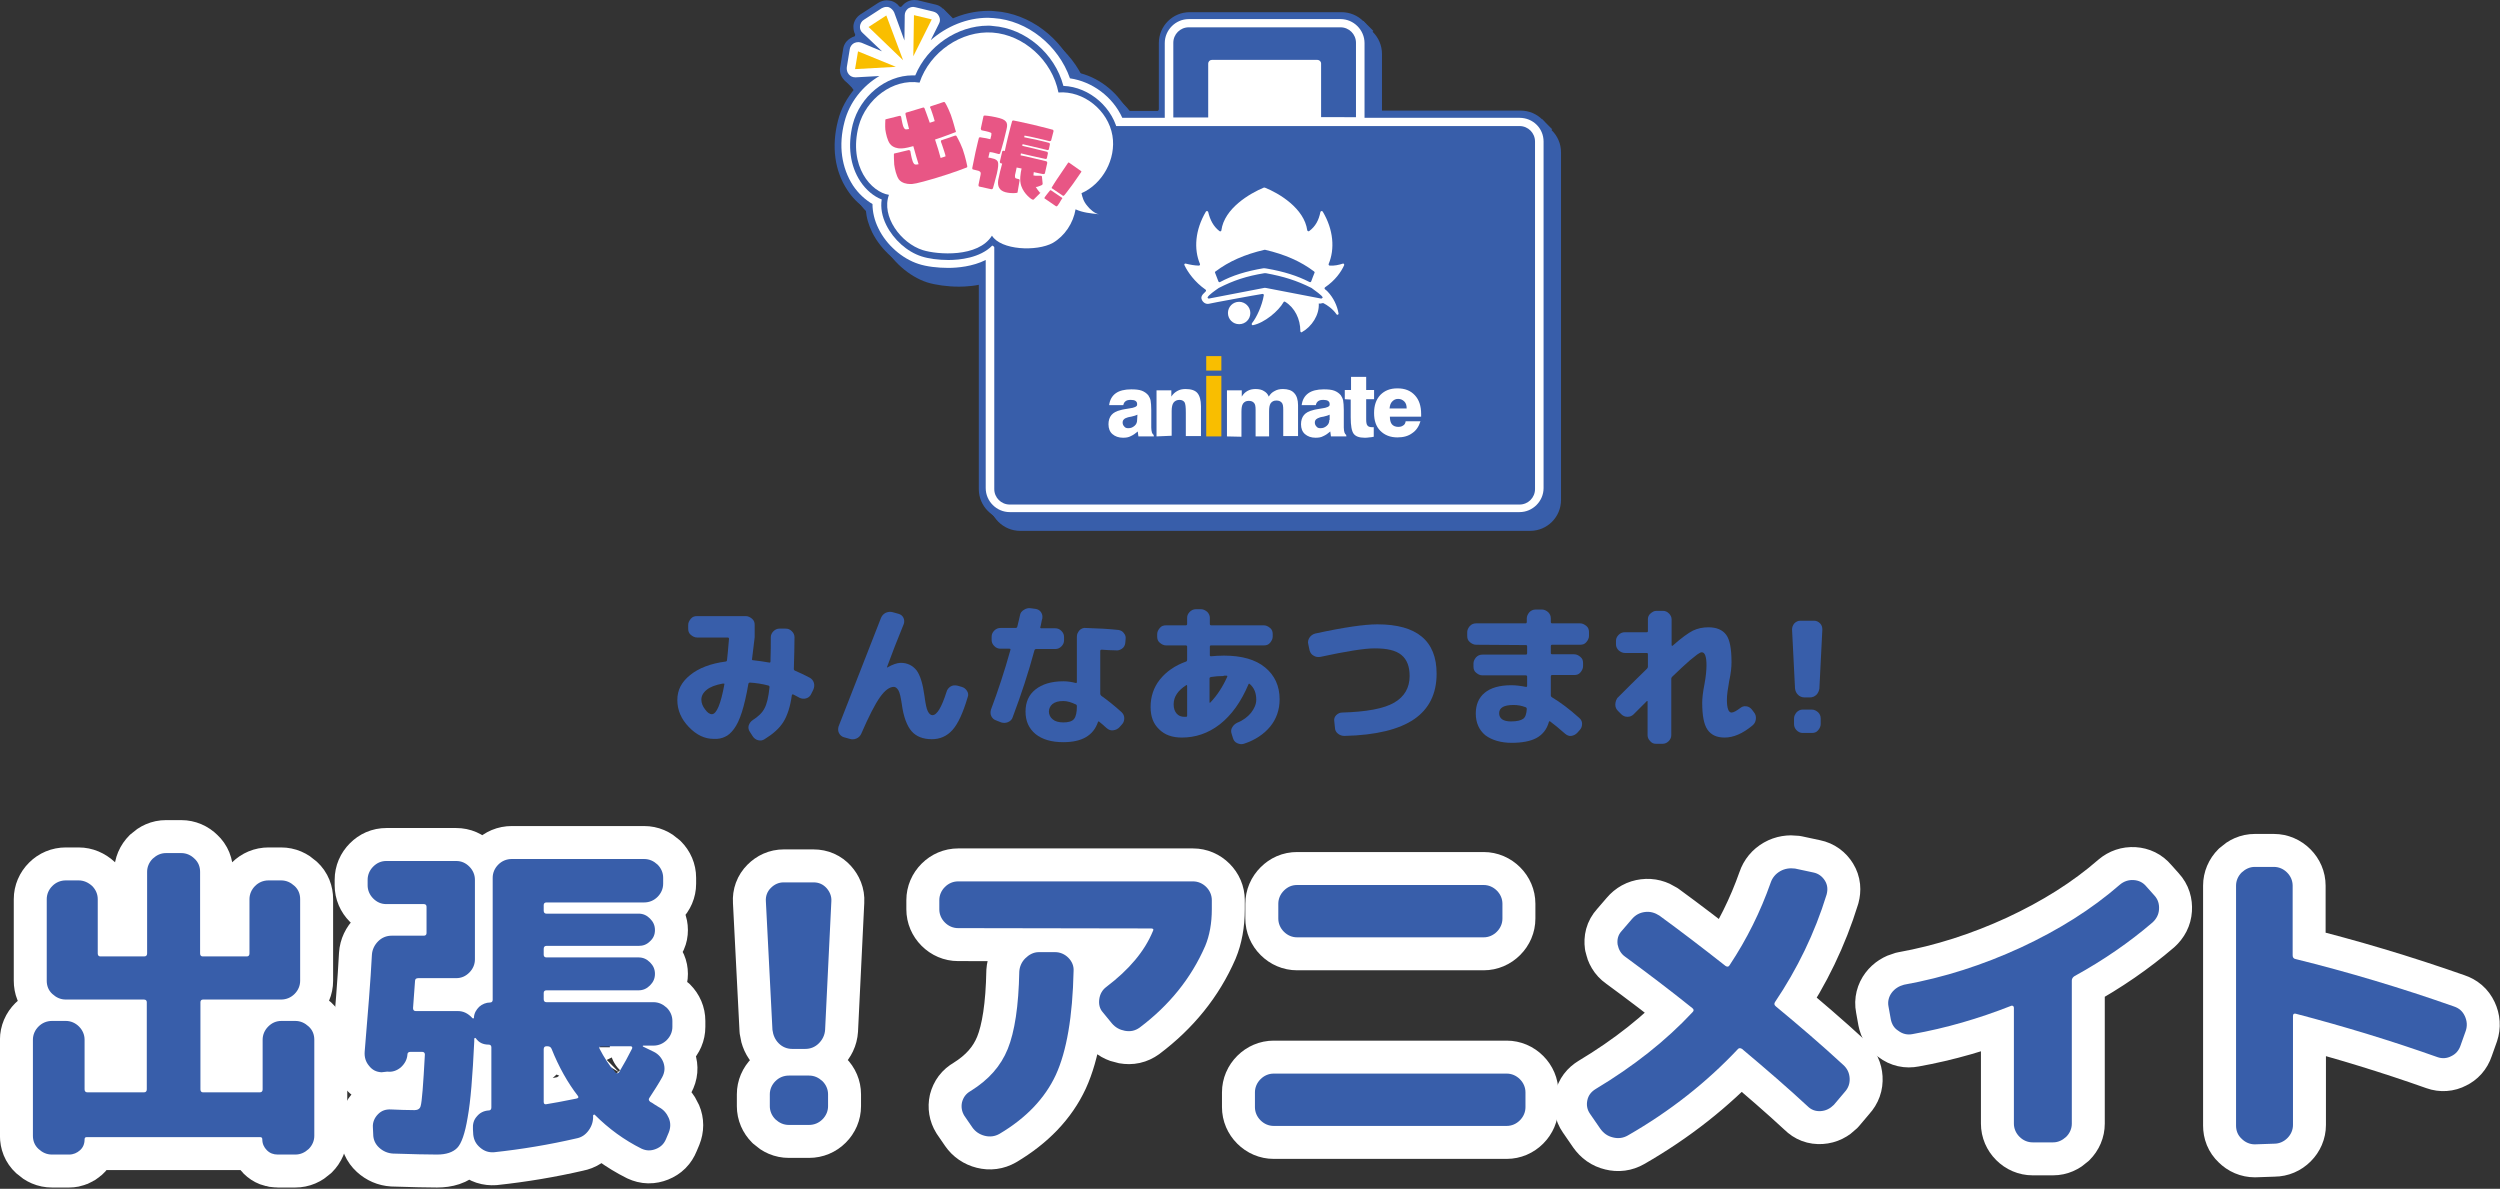 <?xml version="1.0" encoding="utf-8"?>
<!-- Generator: Adobe Illustrator 28.2.0, SVG Export Plug-In . SVG Version: 6.00 Build 0)  -->
<svg version="1.1" id="_レイヤー_2" xmlns="http://www.w3.org/2000/svg" xmlns:xlink="http://www.w3.org/1999/xlink" x="0px"
	 y="0px" viewBox="0 0 759.6 361.2" style="enable-background:new 0 0 759.6 361.2;" xml:space="preserve">
<rect x="0" y="0" width="759.6" height="361.2" fill="#333333" stroke="none"/>
<style type="text/css">
	.st0{fill:#385EAA;}
	.st1{fill:none;stroke:#FFFFFF;stroke-width:20.03;stroke-linecap:round;stroke-linejoin:round;}
	.st2{fill:#FFFFFF;}
	.st3{fill:#F9BE00;}
	.st4{fill:#E85685;}
</style>
<g id="_デザイン">
	<path class="st0" d="M216.8,224.5c-2.7,0-5.2-1.2-7.5-3.6c-2.3-2.4-3.5-5.1-3.5-8.2s1.3-5.5,3.9-7.6s6.2-3.5,10.8-4.1
		c0.2,0,0.4-0.2,0.4-0.5c0.1-0.7,0.3-2.9,0.6-6.4c0-0.2-0.1-0.4-0.4-0.4h-9.3c-0.7,0-1.3-0.3-1.9-0.8s-0.8-1.1-0.8-1.9v-1.1
		c0-0.7,0.3-1.3,0.8-1.9s1.1-0.8,1.9-0.8h14.8c0.7,0,1.3,0.3,1.9,0.8s0.8,1.1,0.8,1.9v3.7c-0.5,3.9-0.7,6.1-0.8,6.6
		c-0.1,0.3,0.1,0.4,0.3,0.4c1.6,0.2,3.3,0.4,4.9,0.7c0.3,0.1,0.4-0.1,0.4-0.3c0.1-2.8,0.1-5.3,0.1-7.4c0-0.7,0.3-1.3,0.8-1.8
		s1.1-0.8,1.8-0.8h1.9c0.7,0,1.3,0.2,1.9,0.8c0.5,0.5,0.8,1.1,0.8,1.8c0,2.7-0.1,5.9-0.2,9.6c0,0.3,0.1,0.5,0.4,0.6
		c1.4,0.6,2.9,1.3,4.4,2.1c0.6,0.3,1.1,0.9,1.3,1.6c0.2,0.7,0.1,1.4-0.2,2.1l-0.7,1.4c-0.3,0.6-0.8,1-1.5,1.2s-1.4,0.1-2-0.2
		c-0.8-0.4-1.4-0.8-1.9-1c-0.2-0.1-0.3,0-0.4,0.2c-0.5,3.6-1.4,6.3-2.6,8.2s-3.1,3.6-5.7,5.2c-0.6,0.4-1.3,0.5-2,0.3
		s-1.2-0.6-1.6-1.2l-0.9-1.4c-0.4-0.6-0.5-1.3-0.3-1.9s0.6-1.2,1.2-1.6c1.7-1.1,2.9-2.2,3.6-3.6c0.7-1.3,1.2-3.4,1.5-6.3
		c0.1-0.3-0.1-0.5-0.3-0.6c-1.9-0.5-3.8-0.8-5.6-0.9c-0.3,0-0.4,0.1-0.5,0.3c-0.6,3.6-1.3,6.5-2,8.7s-1.5,3.9-2.4,5.1
		c-0.9,1.2-1.8,2-2.8,2.4C219.4,224.3,218.2,224.6,216.8,224.5L216.8,224.5z M219.6,207.7c-2.2,0.4-3.8,1-4.9,1.9s-1.6,1.9-1.6,3
		c0,1,0.4,2,1.1,2.9c0.7,1,1.4,1.5,2.1,1.5c1.4,0,2.7-3,3.8-9.1c0-0.1,0-0.2-0.1-0.2S219.7,207.7,219.6,207.7L219.6,207.7z"/>
	<path class="st0" d="M256.4,224c-0.7-0.2-1.2-0.7-1.5-1.3c-0.3-0.6-0.3-1.3-0.1-2c5.8-14.9,10.1-25.9,12.9-33
		c0.3-0.7,0.8-1.2,1.4-1.5c0.7-0.3,1.4-0.4,2.1-0.2l1.8,0.5c0.7,0.2,1.2,0.6,1.5,1.2c0.3,0.6,0.3,1.3,0.1,1.9
		c-1.9,4.6-3.6,9-5.1,13.1c0,0.1,0,0.1,0,0.1h0.1c1.6-0.9,3-1.4,4.1-1.4c2,0,3.6,0.8,4.8,2.3c1.1,1.5,1.9,4.1,2.4,7.8
		c0.3,2.3,0.6,3.8,1,4.6c0.4,0.8,0.9,1.2,1.4,1.2c1.4,0,2.8-2.4,4.3-7.1c0.2-0.7,0.6-1.2,1.2-1.6s1.3-0.4,2-0.3l1.4,0.4
		c0.7,0.2,1.2,0.6,1.6,1.2s0.5,1.3,0.2,2c-1.4,4.7-2.9,8-4.6,9.9s-3.8,2.8-6.3,2.8c-2.6,0-4.7-0.8-6.1-2.4s-2.5-4.4-3-8.3
		c-0.3-2-0.6-3.4-1-4.1s-0.9-1.1-1.4-1.1c-1.3,0-2.7,1-4.2,3.1c-1.5,2.1-3.4,5.8-5.7,11.1c-0.3,0.7-0.8,1.2-1.5,1.5s-1.4,0.3-2,0.1
		L256.4,224L256.4,224z"/>
	<path class="st0" d="M302.7,218.9c-0.7-0.2-1.2-0.7-1.5-1.3c-0.3-0.6-0.3-1.3-0.1-2c2.1-5.6,4.1-11.6,5.9-18.1
		c0.1-0.2,0-0.4-0.3-0.4H304c-0.7,0-1.3-0.2-1.9-0.8c-0.5-0.5-0.8-1.1-0.8-1.8v-1.1c0-0.7,0.3-1.3,0.8-1.8s1.1-0.8,1.9-0.8h4.6
		c0.2,0,0.4-0.1,0.5-0.4c0.4-1.5,0.6-2.6,0.8-3.4c0.1-0.7,0.5-1.3,1.2-1.7c0.6-0.4,1.3-0.6,2-0.5l1.5,0.2c0.7,0.1,1.3,0.4,1.7,1
		c0.4,0.6,0.5,1.2,0.4,1.9c-0.1,0.3-0.2,0.7-0.3,1.3c-0.1,0.6-0.2,1-0.3,1.3c-0.1,0.2,0,0.4,0.3,0.4h4.2c0.7,0,1.3,0.2,1.9,0.8
		c0.5,0.5,0.8,1.1,0.8,1.8v1.1c0,0.7-0.3,1.3-0.8,1.8s-1.1,0.8-1.9,0.8h-5.8c-0.2,0-0.4,0.1-0.5,0.4c-1.8,6.7-4,13.4-6.6,20.3
		c-0.2,0.7-0.7,1.2-1.4,1.5c-0.7,0.3-1.4,0.3-2.1,0.1L302.7,218.9L302.7,218.9z M334.7,197.4c-0.2,0-0.4,0.1-0.4,0.4v13
		c0,0.2,0.1,0.4,0.3,0.6c2,1.4,4.1,3.1,6.2,5c0.5,0.5,0.8,1.1,0.8,1.8s-0.2,1.4-0.7,1.9l-0.8,0.9c-0.5,0.5-1.1,0.8-1.9,0.9
		s-1.4-0.2-2-0.7c-0.8-0.7-1.5-1.4-2.2-1.9c-0.1-0.1-0.1-0.1-0.2-0.1c-0.1,0-0.2,0.1-0.2,0.2c-1.4,4.1-4.9,6.1-10.5,6.1
		c-3.6,0-6.4-0.8-8.5-2.5c-2-1.7-3-3.9-3-6.8s1-5.1,3-6.7s4.8-2.5,8.5-2.5c1.3,0,2.5,0.2,3.7,0.5c0.2,0.1,0.4,0,0.4-0.3v-13.8
		c0-0.7,0.3-1.3,0.8-1.9c0.5-0.5,1.2-0.8,1.9-0.7c3.8,0.1,7.1,0.3,9.9,0.6c0.7,0.1,1.3,0.4,1.7,1c0.5,0.6,0.6,1.2,0.5,1.9l-0.1,1.1
		c-0.1,0.7-0.4,1.3-1,1.7c-0.6,0.4-1.2,0.6-1.9,0.5C337.7,197.6,336.3,197.5,334.7,197.4L334.7,197.4z M323.1,219.5
		c1.5,0,2.6-0.3,3.2-1c0.6-0.7,0.9-2,0.9-3.9c0-0.3-0.1-0.5-0.4-0.6c-1.3-0.6-2.5-1-3.7-1c-1.5,0-2.5,0.3-3.3,0.9
		c-0.7,0.6-1.1,1.4-1.1,2.3s0.4,1.8,1.2,2.4C320.6,219.2,321.7,219.5,323.1,219.5L323.1,219.5z"/>
	<path class="st0" d="M359.1,224.1c-2.9,0-5.2-0.8-6.9-2.5c-1.8-1.7-2.6-3.9-2.6-6.8c0-3.1,0.9-5.9,2.8-8.3c1.9-2.4,4.6-4.3,8-5.5
		c0.2-0.1,0.3-0.3,0.3-0.5v-4c0-0.2-0.1-0.4-0.4-0.4h-6c-0.7,0-1.3-0.3-1.9-0.8s-0.8-1.1-0.8-1.9v-0.7c0-0.7,0.3-1.3,0.8-1.9
		s1.1-0.8,1.9-0.8h6c0.2,0,0.4-0.1,0.4-0.4v-1.9c0-0.7,0.3-1.3,0.8-1.8s1.1-0.8,1.9-0.8h1.5c0.7,0,1.3,0.3,1.9,0.8
		c0.5,0.5,0.8,1.1,0.8,1.8v1.9c0,0.2,0.1,0.4,0.4,0.4h16c0.7,0,1.3,0.3,1.9,0.8s0.8,1.1,0.8,1.9v0.7c0,0.7-0.3,1.3-0.8,1.9
		s-1.1,0.8-1.9,0.8h-16c-0.3,0-0.4,0.1-0.4,0.4v2.6c0,0.2,0.1,0.3,0.4,0.3c1.1-0.1,2.4-0.2,3.9-0.2c5.4,0,9.6,1.2,12.5,3.6
		c2.9,2.4,4.4,5.6,4.4,9.7c0,3.2-1,6-2.9,8.3s-4.6,4.1-8,5.2c-0.7,0.2-1.3,0.1-2-0.2s-1.1-0.9-1.3-1.6l-0.4-1.3
		c-0.2-0.6-0.2-1.3,0.2-1.9c0.3-0.6,0.9-1.1,1.5-1.4c1.8-0.7,3.2-1.8,4.2-3c1-1.3,1.6-2.6,1.6-4c0-2-0.6-3.6-2-4.8
		c-0.2-0.1-0.3-0.1-0.4,0.2c-2.2,5.2-5.1,9.3-8.7,12.1S363.1,224.1,359.1,224.1L359.1,224.1z M360.4,208.2c-2.5,1.6-3.8,3.5-3.8,5.8
		c0,1.2,0.3,2.1,0.9,2.8c0.6,0.7,1.4,1,2.4,1c0.1,0,0.1,0,0.2,0s0.1,0,0.2,0c0.3,0,0.4-0.1,0.4-0.4v-8.9
		C360.7,208.1,360.6,208.1,360.4,208.2L360.4,208.2z M371.8,205.4c-1.4,0-2.7,0.1-3.9,0.3c-0.2,0.1-0.4,0.2-0.4,0.4v7.3
		c0,0.1,0,0.1,0.1,0.1s0.1,0,0.2-0.1c2-2.1,3.7-4.7,5.1-7.8c0-0.1,0-0.2,0-0.2s-0.1-0.1-0.2-0.1H371.8z"/>
	<path class="st0" d="M397.9,197.6l-0.4-1.9c-0.2-0.7,0-1.4,0.4-2c0.4-0.6,1-1,1.7-1.2c8.7-1.9,15-2.8,18.9-2.8c12,0,18,5,18,15
		c0,6.1-2.3,10.7-6.8,13.8c-4.5,3.1-11.6,4.9-21.2,5.1c-0.7,0-1.4-0.2-2-0.7s-0.9-1.1-0.9-1.9l-0.2-1.9c-0.1-0.7,0.1-1.3,0.6-1.8
		c0.5-0.5,1.1-0.8,1.8-0.8c7.4-0.2,12.7-1.2,15.8-3c3.1-1.8,4.7-4.5,4.7-8.1c0-2.9-0.8-5-2.5-6.4s-4.4-2-8.1-2
		c-3.2,0-8.7,0.9-16.6,2.6c-0.7,0.1-1.4,0-2-0.4C398.5,198.9,398.1,198.3,397.9,197.6L397.9,197.6z"/>
	<path class="st0" d="M448.5,195.9c-0.7,0-1.3-0.3-1.9-0.8s-0.8-1.1-0.8-1.9v-1.1c0-0.7,0.3-1.3,0.8-1.9c0.5-0.5,1.1-0.8,1.9-0.8h15
		c0.2,0,0.4-0.1,0.4-0.4v-1.1c0-0.7,0.3-1.3,0.8-1.9c0.5-0.5,1.1-0.8,1.9-0.8h1.9c0.7,0,1.3,0.3,1.9,0.8c0.5,0.5,0.8,1.1,0.8,1.9
		v1.1c0,0.2,0.1,0.4,0.4,0.4h8.5c0.7,0,1.3,0.3,1.9,0.8s0.8,1.1,0.8,1.9v1.1c0,0.7-0.3,1.3-0.8,1.9s-1.1,0.8-1.9,0.8h-8.5
		c-0.2,0-0.4,0.1-0.4,0.4v2.1c0,0.2,0.1,0.4,0.4,0.4h6.7c0.7,0,1.3,0.3,1.9,0.8s0.8,1.1,0.8,1.9v0.9c0,0.7-0.3,1.3-0.8,1.9
		s-1.1,0.8-1.9,0.8h-6.7c-0.2,0-0.4,0.1-0.4,0.4v5.8c0,0.2,0.1,0.4,0.4,0.6c2.5,1.5,5.2,3.5,8.2,6.2c0.6,0.5,0.9,1.1,0.9,1.8
		c0,0.7-0.2,1.4-0.7,1.9l-0.8,0.9c-0.5,0.5-1.1,0.8-1.8,0.9s-1.3-0.2-1.9-0.7c-1.8-1.6-3.3-2.8-4.5-3.7c-0.2-0.1-0.3-0.1-0.4,0.2
		c-0.6,2.2-1.9,3.8-3.7,4.8c-1.8,1-4.4,1.5-7.6,1.5s-6-0.8-8-2.3c-1.9-1.6-2.9-3.8-2.9-6.6c0-2.7,0.9-4.8,2.7-6.3s4.5-2.3,8.1-2.3
		c1.4,0,2.9,0.2,4.4,0.5c0.2,0.1,0.4-0.1,0.4-0.3v-2.8c0-0.2-0.1-0.4-0.4-0.4h-13.2c-0.7,0-1.3-0.3-1.9-0.8s-0.8-1.1-0.8-1.9v-0.9
		c0-0.7,0.3-1.3,0.8-1.9c0.5-0.5,1.1-0.8,1.9-0.8h13.2c0.2,0,0.4-0.1,0.4-0.4v-2.1c0-0.3-0.1-0.4-0.4-0.4L448.5,195.9L448.5,195.9z
		 M459.1,219.2c1.8,0,3-0.3,3.7-0.8c0.7-0.5,1-1.5,1.1-3c0-0.2-0.1-0.4-0.3-0.5c-1.3-0.5-2.5-0.7-3.7-0.7c-2.9,0-4.4,0.8-4.4,2.5
		C455.5,218.3,456.7,219.2,459.1,219.2L459.1,219.2z"/>
	<path class="st0" d="M491.7,211.8c2.5-2.5,5.4-5.4,8.7-8.6c0.2-0.2,0.3-0.4,0.3-0.6v-3.8c0-0.3-0.1-0.4-0.4-0.4h-6.6
		c-0.7,0-1.3-0.3-1.9-0.8c-0.5-0.5-0.8-1.1-0.8-1.8v-1.1c0-0.7,0.3-1.3,0.8-1.8s1.1-0.8,1.9-0.8h6.6c0.3,0,0.4-0.1,0.4-0.4v-3.5
		c0-0.7,0.2-1.3,0.8-1.8s1.1-0.8,1.8-0.8h1.9c0.7,0,1.3,0.2,1.9,0.8c0.5,0.5,0.8,1.1,0.8,1.8v7.8c0,0.1,0,0.1,0.1,0.2
		c0.1,0.1,0.1,0,0.2,0c2.7-2.4,4.8-3.9,6.2-4.6c1.5-0.7,3-1,4.7-1c2.5,0,4.3,0.8,5.4,2.3c1.1,1.5,1.6,4.3,1.6,8.3
		c0,1.6-0.2,3.5-0.7,5.7c-0.4,2.3-0.7,4.2-0.7,5.7c0,2.6,0.5,3.9,1.4,3.9c0.6,0,1.5-0.5,2.7-1.4c0.5-0.4,1.1-0.6,1.8-0.5
		c0.7,0.1,1.2,0.4,1.7,1l0.6,0.8c0.5,0.6,0.7,1.3,0.6,2.1c-0.1,0.8-0.4,1.4-1,1.9c-3,2.5-5.8,3.7-8.5,3.7c-2.4,0-4.1-0.8-5.2-2.4
		c-1.1-1.6-1.6-4.3-1.6-8.2c0-1.3,0.2-3.2,0.7-5.7c0.4-2.2,0.6-4.1,0.6-5.7c0-2.6-0.5-3.9-1.4-3.9c-0.3,0-0.6,0.1-1,0.4
		c-0.4,0.2-1.2,0.9-2.6,2c-1.3,1.1-3.1,2.8-5.4,5c-0.2,0.2-0.3,0.4-0.3,0.6v17.2c0,0.7-0.3,1.3-0.8,1.8s-1.1,0.8-1.9,0.8h-1.9
		c-0.7,0-1.3-0.2-1.8-0.8c-0.5-0.5-0.8-1.1-0.8-1.8v-10.3c0-0.1,0-0.1-0.1-0.1c-0.1,0-0.2,0-0.2,0.1c-0.7,0.7-2,2-3.9,3.9
		c-0.5,0.5-1.1,0.8-1.9,0.8s-1.4-0.3-1.9-0.8l-1-1c-0.5-0.5-0.8-1.1-0.8-1.9S491.1,212.3,491.7,211.8L491.7,211.8z"/>
	<path class="st0" d="M548.2,211.9c-0.7,0-1.4-0.3-1.9-0.8c-0.5-0.5-0.8-1.1-0.9-1.9l-0.9-17.9c0-0.7,0.2-1.3,0.7-1.9
		c0.5-0.5,1.1-0.8,1.8-0.8h4.2c0.7,0,1.3,0.3,1.8,0.8c0.5,0.5,0.7,1.1,0.7,1.9l-0.9,17.9c-0.1,0.7-0.4,1.4-0.9,1.9s-1.2,0.8-1.9,0.8
		H548.2z M550.5,215.6c0.7,0,1.3,0.3,1.9,0.8c0.5,0.5,0.8,1.1,0.8,1.9v1.7c0,0.7-0.3,1.3-0.8,1.9s-1.1,0.8-1.9,0.8h-2.8
		c-0.7,0-1.3-0.3-1.8-0.8c-0.5-0.5-0.8-1.1-0.8-1.9v-1.7c0-0.7,0.3-1.3,0.8-1.9c0.5-0.5,1.1-0.8,1.8-0.8H550.5z"/>
	<path class="st0" d="M15.8,350.8c-1.6,0-2.9-0.6-4.1-1.7c-1.2-1.1-1.7-2.5-1.7-4v-29.2c0-1.5,0.6-2.9,1.7-4
		c1.1-1.1,2.5-1.7,4.1-1.7H20c1.5,0,2.9,0.6,4,1.7c1.1,1.1,1.7,2.5,1.7,4V331c0,0.6,0.3,0.9,0.9,0.9h17.1c0.6,0,0.9-0.3,0.9-0.9
		v-26.5c0-0.5-0.3-0.8-0.9-0.8H20c-1.6,0-2.9-0.6-4.1-1.7s-1.7-2.5-1.7-4v-24.8c0-1.5,0.6-2.9,1.7-4s2.5-1.7,4.1-1.7h3.9
		c1.5,0,2.9,0.6,4.1,1.7c1.1,1.1,1.7,2.5,1.7,4v16.5c0,0.6,0.3,0.9,0.8,0.9h13.3c0.6,0,0.9-0.3,0.9-0.9v-24.8c0-1.5,0.6-2.9,1.7-4
		c1.2-1.1,2.5-1.7,4-1.7h4.7c1.5,0,2.9,0.6,4,1.7c1.2,1.1,1.7,2.5,1.7,4v24.8c0,0.6,0.3,0.9,0.8,0.9H75c0.5,0,0.8-0.3,0.8-0.9v-16.5
		c0-1.5,0.6-2.9,1.7-4s2.5-1.7,4.1-1.7h3.8c1.6,0,2.9,0.6,4.1,1.7s1.7,2.5,1.7,4v24.8c0,1.5-0.6,2.9-1.7,4s-2.5,1.7-4.1,1.7H61.7
		c-0.5,0-0.8,0.3-0.8,0.8V331c0,0.6,0.3,0.9,0.8,0.9h17.2c0.6,0,0.9-0.3,0.9-0.9v-15.1c0-1.5,0.6-2.9,1.7-4s2.4-1.7,4-1.7h4.2
		c1.6,0,2.9,0.6,4.1,1.7c1.2,1.1,1.7,2.5,1.7,4v29.2c0,1.5-0.6,2.9-1.7,4c-1.2,1.1-2.5,1.7-4.1,1.7h-5.3c-1.3,0-2.4-0.4-3.3-1.3
		s-1.4-2-1.4-3.3c0-0.5-0.2-0.7-0.7-0.7H26.4c-0.5,0-0.7,0.2-0.7,0.7c0,1.4-0.5,2.5-1.4,3.3s-2,1.3-3.3,1.3H15.8L15.8,350.8z"/>
	<path class="st0" d="M115.9,325.8c-1.6-0.1-2.8-0.7-3.8-2c-1-1.2-1.4-2.6-1.3-4.2c1-11.9,1.8-21.7,2.2-29.5c0.1-1.6,0.8-3,1.9-4.1
		c1.1-1.1,2.5-1.7,4.1-1.7h9.8c0.5,0,0.8-0.3,0.8-0.8v-8c0-0.5-0.3-0.8-0.8-0.8h-11.4c-1.6,0-2.9-0.6-4-1.7c-1.1-1.1-1.7-2.5-1.7-4
		v-1.7c0-1.5,0.6-2.9,1.7-4s2.4-1.7,4-1.7h21.2c1.6,0,2.9,0.6,4,1.7c1.1,1.1,1.7,2.5,1.7,4v24.2c0,1.5-0.6,2.9-1.7,4
		c-1.1,1.1-2.4,1.7-4,1.7h-11.5c-0.7,0-1,0.3-1,0.9l-0.6,8.2c0,0.6,0.3,0.9,0.8,0.9h12.8c1.7,0,3.1,0.7,4.4,2.1
		c0.1,0.1,0.2,0.2,0.4,0.1s0.1-0.2,0.1-0.3c0.1-1.3,0.7-2.3,1.6-3.2c0.9-0.8,2.1-1.3,3.3-1.3c0.5,0,0.8-0.3,0.8-0.8v-37.1
		c0-1.5,0.6-2.9,1.7-4c1.1-1.1,2.5-1.7,4.1-1.7h40.2c1.6,0,2.9,0.6,4.1,1.7c1.1,1.1,1.7,2.5,1.7,4v1.8c0,1.5-0.6,2.9-1.7,4
		s-2.5,1.7-4.1,1.7H166c-0.5,0-0.8,0.3-0.8,0.8v1.7c0,0.6,0.3,0.9,0.8,0.9h28c1.4,0,2.5,0.5,3.5,1.5c1,1,1.5,2.1,1.5,3.5
		s-0.5,2.5-1.5,3.4c-1,1-2.1,1.4-3.5,1.4h-28c-0.5,0-0.8,0.3-0.8,0.9v1.8c0,0.5,0.3,0.8,0.8,0.8h28c1.4,0,2.5,0.5,3.5,1.5
		c1,1,1.5,2.1,1.5,3.5s-0.5,2.5-1.5,3.5s-2.1,1.5-3.5,1.5h-28c-0.5,0-0.8,0.3-0.8,0.8v1.9c0,0.6,0.3,0.9,0.8,0.9h32.5
		c1.6,0,2.9,0.6,4.1,1.7c1.1,1.1,1.7,2.5,1.7,4v1.8c0,1.5-0.6,2.9-1.7,4c-1.1,1.1-2.5,1.7-4.1,1.7h-3c-0.1,0-0.2,0-0.2,0.1
		s0,0.2,0.1,0.2l3.3,1.6c1.4,0.7,2.4,1.9,2.9,3.3c0.5,1.5,0.4,2.9-0.4,4.4c-1.1,2-2.4,4-3.9,6.3c-0.3,0.4-0.2,0.8,0.3,1.2
		c0.3,0.1,0.7,0.4,1.3,0.8c0.6,0.4,1.1,0.7,1.3,0.8c1.4,0.7,2.4,1.9,3,3.3s0.6,2.9,0,4.4l-0.8,1.9c-0.6,1.5-1.6,2.5-3.1,3.1
		c-1.5,0.6-2.9,0.6-4.4-0.1c-5.2-2.6-9.9-6-14.2-10.3c-0.1-0.1-0.2,0-0.3,0c-0.1,0.1-0.2,0.2-0.2,0.2c0.1,1.6-0.3,3.1-1.3,4.5
		c-1,1.4-2.2,2.2-3.8,2.5c-8.2,1.9-16.6,3.3-25,4.2c-1.6,0.1-2.9-0.3-4.2-1.4s-1.9-2.3-2.1-3.9l-0.1-1.7c-0.1-1.5,0.2-2.8,1.2-3.9
		c0.9-1.1,2.1-1.7,3.6-1.8c0.5,0,0.8-0.3,0.8-0.9v-18.3c0-0.5-0.3-0.8-0.8-0.8c-1.7,0-3-0.6-3.9-1.9c-0.1-0.1-0.2-0.2-0.3-0.1
		c-0.1,0-0.2,0.1-0.2,0.2v0.8c-0.5,10.5-1.1,18.2-2,23.1c-0.8,4.9-1.9,8-3.2,9.3s-3.3,2-6.1,2c-2.8,0-7.2-0.1-13.4-0.3
		c-1.6-0.1-3-0.7-4.2-1.8c-1.2-1.1-1.8-2.5-1.8-4.1l-0.1-2.1c-0.1-1.5,0.5-2.9,1.6-4c1.1-1.1,2.4-1.5,4-1.4c2.4,0.1,4.7,0.2,7.1,0.2
		c0.9,0,1.6-0.4,1.8-1.2c0.4-1.2,0.8-6.4,1.3-15.7c0-0.5-0.3-0.8-0.8-0.8h-3.6c-0.6,0-0.9,0.3-0.9,0.8c-0.1,1.5-0.8,2.8-2,3.9
		c-1.2,1-2.6,1.5-4.1,1.3L115.9,325.8L115.9,325.8z M165.2,318.8v16c0,0.6,0.3,0.8,0.8,0.7c2-0.3,5.1-0.9,9.1-1.7
		c0.6-0.1,0.8-0.4,0.5-0.8c-3.1-4-5.8-8.8-8-14.3c-0.2-0.5-0.6-0.8-1.2-0.8H166C165.5,317.9,165.2,318.2,165.2,318.8L165.2,318.8z
		 M182.6,317.9c-0.5,0-0.7,0.3-0.4,0.8c1.3,2.5,2.8,4.9,4.7,7.1c0.1,0.2,0.3,0.3,0.6,0.3s0.4-0.1,0.6-0.3c1.5-2.5,2.8-4.9,3.9-7.1
		c0.1-0.1,0.1-0.3,0.1-0.5c-0.1-0.2-0.2-0.3-0.5-0.3H182.6L182.6,317.9z"/>
	<path class="st0" d="M240.7,318.7c-1.6,0-3-0.6-4.1-1.7c-1.1-1.1-1.7-2.5-1.9-4.1l-2-39.1c-0.1-1.5,0.4-2.9,1.5-4s2.4-1.7,3.9-1.7
		h9.1c1.6,0,2.9,0.6,3.9,1.7s1.6,2.5,1.5,4l-1.9,39.1c-0.1,1.6-0.8,3-1.9,4.1c-1.1,1.1-2.5,1.7-4.1,1.7H240.7L240.7,318.7z
		 M245.8,326.8c1.6,0,2.9,0.6,4.1,1.7c1.1,1.1,1.7,2.5,1.7,4v3.6c0,1.5-0.6,2.9-1.7,4s-2.5,1.7-4.1,1.7h-6.1c-1.6,0-2.9-0.6-4.1-1.7
		c-1.1-1.1-1.7-2.5-1.7-4v-3.6c0-1.5,0.6-2.9,1.7-4s2.5-1.7,4.1-1.7H245.8z"/>
	<path class="st0" d="M291.1,282c-1.5,0-2.9-0.6-4-1.7s-1.7-2.5-1.7-4v-2.8c0-1.5,0.6-2.9,1.7-4c1.1-1.1,2.5-1.7,4-1.7h71.4
		c1.5,0,2.9,0.6,4,1.7c1.1,1.1,1.7,2.5,1.7,4v2.8c0,4.2-0.7,8-2,11.1c-4.3,9.9-11,18.1-19.9,24.8c-1.4,1-2.8,1.3-4.5,1
		c-1.6-0.3-2.9-1-4-2.3l-2.7-3.3c-1-1.1-1.3-2.5-1.1-4c0.2-1.5,0.9-2.8,2.1-3.7c7-5.3,11.7-10.9,14.2-17c0.3-0.5,0.1-0.8-0.5-0.8
		L291.1,282L291.1,282z M315.6,289.3h5c1.5,0,2.9,0.6,4,1.7s1.7,2.5,1.6,4c-0.3,13.9-2.1,24.4-5.4,31.6c-3.3,7.1-9,13.1-17.1,17.9
		c-1.4,0.8-2.9,1-4.5,0.6c-1.6-0.4-2.9-1.3-3.8-2.6L293,339c-0.8-1.3-1-2.7-0.7-4.1c0.4-1.5,1.2-2.6,2.6-3.4
		c5.5-3.4,9.2-7.6,11.3-12.8c2.1-5.2,3.3-13,3.5-23.5c0.1-1.5,0.7-2.9,1.8-4S314,289.3,315.6,289.3L315.6,289.3z"/>
	<path class="st0" d="M387,342.1c-1.5,0-2.9-0.6-4-1.7s-1.7-2.5-1.7-4v-4.5c0-1.5,0.6-2.9,1.7-4s2.5-1.7,4-1.7h70.8
		c1.5,0,2.9,0.6,4,1.7s1.7,2.5,1.7,4v4.5c0,1.5-0.6,2.9-1.7,4s-2.5,1.7-4,1.7H387z M394.1,268.9h56.7c1.5,0,2.9,0.6,4,1.7
		s1.7,2.5,1.7,4v4.5c0,1.5-0.6,2.9-1.7,4s-2.5,1.7-4,1.7h-56.7c-1.5,0-2.9-0.6-4-1.7s-1.7-2.5-1.7-4v-4.5c0-1.5,0.6-2.9,1.7-4
		S392.5,268.9,394.1,268.9z"/>
	<path class="st0" d="M486.2,342.9l-3.1-4.5c-0.9-1.3-1.1-2.7-0.8-4.1c0.3-1.5,1.2-2.6,2.5-3.4c11.5-6.9,21.4-14.7,29.5-23.4
		c0.4-0.4,0.4-0.8-0.1-1.2c-7.1-5.7-14-10.9-20.4-15.6c-1.3-0.9-2-2.2-2.3-3.7c-0.2-1.5,0.1-2.9,1.2-4.1l3.1-3.6
		c1.1-1.3,2.4-2,4-2.2c1.6-0.2,3,0.2,4.4,1.1c6.3,4.6,13,9.7,20.1,15.3c0.5,0.3,0.9,0.3,1.2-0.2c5.3-8,9.4-16.3,12.5-25.1
		c0.5-1.5,1.5-2.7,2.9-3.5c1.4-0.8,2.9-1,4.5-0.8l5.6,1.2c1.5,0.3,2.7,1.2,3.5,2.5c0.8,1.3,0.9,2.7,0.5,4.2
		c-3.6,11.7-8.9,22.6-15.7,32.7c-0.3,0.5-0.2,0.9,0.3,1.3c7,5.8,13.9,11.7,20.5,17.8c1.2,1.1,1.8,2.4,1.9,4s-0.4,3-1.5,4.2l-3.3,3.9
		c-1.1,1.1-2.4,1.8-4,1.9s-2.9-0.4-4-1.5c-5.7-5.3-12.4-11.1-19.9-17.4c-0.5-0.3-0.9-0.3-1.2,0c-9.5,10.1-20.6,18.9-33.5,26.3
		c-1.4,0.8-2.9,1-4.5,0.6C488.4,345.2,487.2,344.3,486.2,342.9L486.2,342.9z"/>
	<path class="st0" d="M574.5,309.7l-0.7-3.9c-0.3-1.5,0.1-3,1-4.2s2.2-2,3.7-2.4c12.2-2.2,24-6,35.5-11.3
		c11.4-5.3,21.5-11.6,30.1-19.1c1.2-1,2.6-1.5,4.2-1.4c1.5,0.1,2.8,0.7,3.8,1.9l2.5,2.8c1.1,1.2,1.5,2.6,1.4,4.2
		c-0.1,1.6-0.8,2.9-2,4c-7,6-14.8,11.4-23.7,16.3c-0.5,0.3-0.8,0.8-0.8,1.3v43.5c0,1.5-0.6,2.9-1.7,4c-1.2,1.1-2.5,1.7-4,1.7h-6.2
		c-1.5,0-2.9-0.6-4-1.7c-1.1-1.1-1.7-2.5-1.7-4v-35.2c0-0.2-0.1-0.4-0.2-0.5c-0.2-0.1-0.3-0.2-0.6-0.1c-9.9,3.9-19.9,6.8-30,8.6
		c-1.5,0.3-3,0-4.3-1C575.5,312.4,574.8,311.2,574.5,309.7L574.5,309.7z"/>
	<path class="st0" d="M685.1,347.7c-1.5,0-2.9-0.6-4-1.7c-1.2-1.1-1.7-2.5-1.7-4v-72.9c0-1.5,0.6-2.9,1.7-4c1.2-1.1,2.5-1.7,4-1.7
		h5.8c1.5,0,2.9,0.6,4,1.7c1.1,1.1,1.7,2.5,1.7,4v21.2c0,0.6,0.3,1,0.9,1.1c15.8,3.9,31.9,8.7,48.1,14.4c1.5,0.5,2.6,1.4,3.3,2.9
		c0.7,1.5,0.8,3,0.3,4.5l-1.6,4.5c-0.5,1.5-1.5,2.6-2.8,3.2c-1.3,0.7-2.8,0.8-4.2,0.3c-13.8-4.9-28.2-9.3-43.1-13.2
		c-0.5-0.1-0.8,0.1-0.8,0.7v33.1c0,1.5-0.6,2.9-1.7,4s-2.5,1.7-4,1.7L685.1,347.7L685.1,347.7z"/>
	<path class="st1" d="M15.8,350.8c-1.6,0-2.9-0.6-4.1-1.7c-1.2-1.1-1.7-2.5-1.7-4v-29.2c0-1.5,0.6-2.9,1.7-4
		c1.1-1.1,2.5-1.7,4.1-1.7H20c1.5,0,2.9,0.6,4,1.7c1.1,1.1,1.7,2.5,1.7,4V331c0,0.6,0.3,0.9,0.9,0.9h17.1c0.6,0,0.9-0.3,0.9-0.9
		v-26.5c0-0.5-0.3-0.8-0.9-0.8H20c-1.6,0-2.9-0.6-4.1-1.7s-1.7-2.5-1.7-4v-24.8c0-1.5,0.6-2.9,1.7-4s2.5-1.7,4.1-1.7h3.9
		c1.5,0,2.9,0.6,4.1,1.7c1.1,1.1,1.7,2.5,1.7,4v16.5c0,0.6,0.3,0.9,0.8,0.9h13.3c0.6,0,0.9-0.3,0.9-0.9v-24.8c0-1.5,0.6-2.9,1.7-4
		c1.2-1.1,2.5-1.7,4-1.7h4.7c1.5,0,2.9,0.6,4,1.7c1.2,1.1,1.7,2.5,1.7,4v24.8c0,0.6,0.3,0.9,0.8,0.9H75c0.5,0,0.8-0.3,0.8-0.9v-16.5
		c0-1.5,0.6-2.9,1.7-4s2.5-1.7,4.1-1.7h3.8c1.6,0,2.9,0.6,4.1,1.7s1.7,2.5,1.7,4v24.8c0,1.5-0.6,2.9-1.7,4s-2.5,1.7-4.1,1.7H61.7
		c-0.5,0-0.8,0.3-0.8,0.8V331c0,0.6,0.3,0.9,0.8,0.9h17.2c0.6,0,0.9-0.3,0.9-0.9v-15.1c0-1.5,0.6-2.9,1.7-4s2.4-1.7,4-1.7h4.2
		c1.6,0,2.9,0.6,4.1,1.7c1.2,1.1,1.7,2.5,1.7,4v29.2c0,1.5-0.6,2.9-1.7,4c-1.2,1.1-2.5,1.7-4.1,1.7h-5.3c-1.3,0-2.4-0.4-3.3-1.3
		s-1.4-2-1.4-3.3c0-0.5-0.2-0.7-0.7-0.7H26.4c-0.5,0-0.7,0.2-0.7,0.7c0,1.4-0.5,2.5-1.4,3.3s-2,1.3-3.3,1.3H15.8L15.8,350.8z"/>
	<path class="st1" d="M115.9,325.8c-1.6-0.1-2.8-0.7-3.8-2c-1-1.2-1.4-2.6-1.3-4.2c1-11.9,1.8-21.7,2.2-29.5c0.1-1.6,0.8-3,1.9-4.1
		c1.1-1.1,2.5-1.7,4.1-1.7h9.8c0.5,0,0.8-0.3,0.8-0.8v-8c0-0.5-0.3-0.8-0.8-0.8h-11.4c-1.6,0-2.9-0.6-4-1.7c-1.1-1.1-1.7-2.5-1.7-4
		v-1.7c0-1.5,0.6-2.9,1.7-4s2.4-1.7,4-1.7h21.2c1.6,0,2.9,0.6,4,1.7c1.1,1.1,1.7,2.5,1.7,4v24.2c0,1.5-0.6,2.9-1.7,4
		c-1.1,1.1-2.4,1.7-4,1.7h-11.5c-0.7,0-1,0.3-1,0.9l-0.6,8.2c0,0.6,0.3,0.9,0.8,0.9h12.8c1.7,0,3.1,0.7,4.4,2.1
		c0.1,0.1,0.2,0.2,0.4,0.1s0.1-0.2,0.1-0.3c0.1-1.3,0.7-2.3,1.6-3.2c0.9-0.8,2.1-1.3,3.3-1.3c0.5,0,0.8-0.3,0.8-0.8v-37.1
		c0-1.5,0.6-2.9,1.7-4c1.1-1.1,2.5-1.7,4.1-1.7h40.2c1.6,0,2.9,0.6,4.1,1.7c1.1,1.1,1.7,2.5,1.7,4v1.8c0,1.5-0.6,2.9-1.7,4
		s-2.5,1.7-4.1,1.7H166c-0.5,0-0.8,0.3-0.8,0.8v1.7c0,0.6,0.3,0.9,0.8,0.9h28c1.4,0,2.5,0.5,3.5,1.5c1,1,1.5,2.1,1.5,3.5
		s-0.5,2.5-1.5,3.4c-1,1-2.1,1.4-3.5,1.4h-28c-0.5,0-0.8,0.3-0.8,0.9v1.8c0,0.5,0.3,0.8,0.8,0.8h28c1.4,0,2.5,0.5,3.5,1.5
		c1,1,1.5,2.1,1.5,3.5s-0.5,2.5-1.5,3.5s-2.1,1.5-3.5,1.5h-28c-0.5,0-0.8,0.3-0.8,0.8v1.9c0,0.6,0.3,0.9,0.8,0.9h32.5
		c1.6,0,2.9,0.6,4.1,1.7c1.1,1.1,1.7,2.5,1.7,4v1.8c0,1.5-0.6,2.9-1.7,4c-1.1,1.1-2.5,1.7-4.1,1.7h-3c-0.1,0-0.2,0-0.2,0.1
		s0,0.2,0.1,0.2l3.3,1.6c1.4,0.7,2.4,1.9,2.9,3.3c0.5,1.5,0.4,2.9-0.4,4.4c-1.1,2-2.4,4-3.9,6.3c-0.3,0.4-0.2,0.8,0.3,1.2
		c0.3,0.1,0.7,0.4,1.3,0.8c0.6,0.4,1.1,0.7,1.3,0.8c1.4,0.7,2.4,1.9,3,3.3s0.6,2.9,0,4.4l-0.8,1.9c-0.6,1.5-1.6,2.5-3.1,3.1
		c-1.5,0.6-2.9,0.6-4.4-0.1c-5.2-2.6-9.9-6-14.2-10.3c-0.1-0.1-0.2,0-0.3,0c-0.1,0.1-0.2,0.2-0.2,0.2c0.1,1.6-0.3,3.1-1.3,4.5
		c-1,1.4-2.2,2.2-3.8,2.5c-8.2,1.9-16.6,3.3-25,4.2c-1.6,0.1-2.9-0.3-4.2-1.4s-1.9-2.3-2.1-3.9l-0.1-1.7c-0.1-1.5,0.2-2.8,1.2-3.9
		c0.9-1.1,2.1-1.7,3.6-1.8c0.5,0,0.8-0.3,0.8-0.9v-18.3c0-0.5-0.3-0.8-0.8-0.8c-1.7,0-3-0.6-3.9-1.9c-0.1-0.1-0.2-0.2-0.3-0.1
		c-0.1,0-0.2,0.1-0.2,0.2v0.8c-0.5,10.5-1.1,18.2-2,23.1c-0.8,4.9-1.9,8-3.2,9.3s-3.3,2-6.1,2c-2.8,0-7.2-0.1-13.4-0.3
		c-1.6-0.1-3-0.7-4.2-1.8c-1.2-1.1-1.8-2.5-1.8-4.1l-0.1-2.1c-0.1-1.5,0.5-2.9,1.6-4c1.1-1.1,2.4-1.5,4-1.4c2.4,0.1,4.7,0.2,7.1,0.2
		c0.9,0,1.6-0.4,1.8-1.2c0.4-1.2,0.8-6.4,1.3-15.7c0-0.5-0.3-0.8-0.8-0.8h-3.6c-0.6,0-0.9,0.3-0.9,0.8c-0.1,1.5-0.8,2.8-2,3.9
		c-1.2,1-2.6,1.5-4.1,1.3L115.9,325.8L115.9,325.8z M165.2,318.8v16c0,0.6,0.3,0.8,0.8,0.7c2-0.3,5.1-0.9,9.1-1.7
		c0.6-0.1,0.8-0.4,0.5-0.8c-3.1-4-5.8-8.8-8-14.3c-0.2-0.5-0.6-0.8-1.2-0.8H166C165.5,317.9,165.2,318.2,165.2,318.8L165.2,318.8z
		 M182.6,317.9c-0.5,0-0.7,0.3-0.4,0.8c1.3,2.5,2.8,4.9,4.7,7.1c0.1,0.2,0.3,0.3,0.6,0.3s0.4-0.1,0.6-0.3c1.5-2.5,2.8-4.9,3.9-7.1
		c0.1-0.1,0.1-0.3,0.1-0.5c-0.1-0.2-0.2-0.3-0.5-0.3H182.6L182.6,317.9z"/>
	<path class="st1" d="M240.7,318.7c-1.6,0-3-0.6-4.1-1.7c-1.1-1.1-1.7-2.5-1.9-4.1l-2-39.1c-0.1-1.5,0.4-2.9,1.5-4s2.4-1.7,3.9-1.7
		h9.1c1.6,0,2.9,0.6,3.9,1.7s1.6,2.5,1.5,4l-1.9,39.1c-0.1,1.6-0.8,3-1.9,4.1c-1.1,1.1-2.5,1.7-4.1,1.7H240.7L240.7,318.7z
		 M245.8,326.8c1.6,0,2.9,0.6,4.1,1.7c1.1,1.1,1.7,2.5,1.7,4v3.6c0,1.5-0.6,2.9-1.7,4s-2.5,1.7-4.1,1.7h-6.1c-1.6,0-2.9-0.6-4.1-1.7
		c-1.1-1.1-1.7-2.5-1.7-4v-3.6c0-1.5,0.6-2.9,1.7-4s2.5-1.7,4.1-1.7H245.8z"/>
	<path class="st1" d="M291.1,282c-1.5,0-2.9-0.6-4-1.7s-1.7-2.5-1.7-4v-2.8c0-1.5,0.6-2.9,1.7-4c1.1-1.1,2.5-1.7,4-1.7h71.4
		c1.5,0,2.9,0.6,4,1.7c1.1,1.1,1.7,2.5,1.7,4v2.8c0,4.2-0.7,8-2,11.1c-4.3,9.9-11,18.1-19.9,24.8c-1.4,1-2.8,1.3-4.5,1
		c-1.6-0.3-2.9-1-4-2.3l-2.7-3.3c-1-1.1-1.3-2.5-1.1-4c0.2-1.5,0.9-2.8,2.1-3.7c7-5.3,11.7-10.9,14.2-17c0.3-0.5,0.1-0.8-0.5-0.8
		L291.1,282L291.1,282z M315.6,289.3h5c1.5,0,2.9,0.6,4,1.7s1.7,2.5,1.6,4c-0.3,13.9-2.1,24.4-5.4,31.6c-3.3,7.1-9,13.1-17.1,17.9
		c-1.4,0.8-2.9,1-4.5,0.6c-1.6-0.4-2.9-1.3-3.8-2.6L293,339c-0.8-1.3-1-2.7-0.7-4.1c0.4-1.5,1.2-2.6,2.6-3.4
		c5.5-3.4,9.2-7.6,11.3-12.8c2.1-5.2,3.3-13,3.5-23.5c0.1-1.5,0.7-2.9,1.8-4S314,289.3,315.6,289.3L315.6,289.3z"/>
	<path class="st1" d="M387,342.1c-1.5,0-2.9-0.6-4-1.7s-1.7-2.5-1.7-4v-4.5c0-1.5,0.6-2.9,1.7-4s2.5-1.7,4-1.7h70.8
		c1.5,0,2.9,0.6,4,1.7s1.7,2.5,1.7,4v4.5c0,1.5-0.6,2.9-1.7,4s-2.5,1.7-4,1.7H387z M394.1,268.9h56.7c1.5,0,2.9,0.6,4,1.7
		s1.7,2.5,1.7,4v4.5c0,1.5-0.6,2.9-1.7,4s-2.5,1.7-4,1.7h-56.7c-1.5,0-2.9-0.6-4-1.7s-1.7-2.5-1.7-4v-4.5c0-1.5,0.6-2.9,1.7-4
		S392.5,268.9,394.1,268.9z"/>
	<path class="st1" d="M486.2,342.9l-3.1-4.5c-0.9-1.3-1.1-2.7-0.8-4.1c0.3-1.5,1.2-2.6,2.5-3.4c11.5-6.9,21.4-14.7,29.5-23.4
		c0.4-0.4,0.4-0.8-0.1-1.2c-7.1-5.7-14-10.9-20.4-15.6c-1.3-0.9-2-2.2-2.3-3.7c-0.2-1.5,0.1-2.9,1.2-4.1l3.1-3.6
		c1.1-1.3,2.4-2,4-2.2c1.6-0.2,3,0.2,4.4,1.1c6.3,4.6,13,9.7,20.1,15.3c0.5,0.3,0.9,0.3,1.2-0.2c5.3-8,9.4-16.3,12.5-25.1
		c0.5-1.5,1.5-2.7,2.9-3.5c1.4-0.8,2.9-1,4.5-0.8l5.6,1.2c1.5,0.3,2.7,1.2,3.5,2.5c0.8,1.3,0.9,2.7,0.5,4.2
		c-3.6,11.7-8.9,22.6-15.7,32.7c-0.3,0.5-0.2,0.9,0.3,1.3c7,5.8,13.9,11.7,20.5,17.8c1.2,1.1,1.8,2.4,1.9,4s-0.4,3-1.5,4.2l-3.3,3.9
		c-1.1,1.1-2.4,1.8-4,1.9s-2.9-0.4-4-1.5c-5.7-5.3-12.4-11.1-19.9-17.4c-0.5-0.3-0.9-0.3-1.2,0c-9.5,10.1-20.6,18.9-33.5,26.3
		c-1.4,0.8-2.9,1-4.5,0.6C488.4,345.2,487.2,344.3,486.2,342.9L486.2,342.9z"/>
	<path class="st1" d="M574.5,309.7l-0.7-3.9c-0.3-1.5,0.1-3,1-4.2s2.2-2,3.7-2.4c12.2-2.2,24-6,35.5-11.3
		c11.4-5.3,21.5-11.6,30.1-19.1c1.2-1,2.6-1.5,4.2-1.4c1.5,0.1,2.8,0.7,3.8,1.9l2.5,2.8c1.1,1.2,1.5,2.6,1.4,4.2
		c-0.1,1.6-0.8,2.9-2,4c-7,6-14.8,11.4-23.7,16.3c-0.5,0.3-0.8,0.8-0.8,1.3v43.5c0,1.5-0.6,2.9-1.7,4c-1.2,1.1-2.5,1.7-4,1.7h-6.2
		c-1.5,0-2.9-0.6-4-1.7c-1.1-1.1-1.7-2.5-1.7-4v-35.2c0-0.2-0.1-0.4-0.2-0.5c-0.2-0.1-0.3-0.2-0.6-0.1c-9.9,3.9-19.9,6.8-30,8.6
		c-1.5,0.3-3,0-4.3-1C575.5,312.4,574.8,311.2,574.5,309.7L574.5,309.7z"/>
	<path class="st1" d="M685.1,347.7c-1.5,0-2.9-0.6-4-1.7c-1.2-1.1-1.7-2.5-1.7-4v-72.9c0-1.5,0.6-2.9,1.7-4c1.2-1.1,2.5-1.7,4-1.7
		h5.8c1.5,0,2.9,0.6,4,1.7c1.1,1.1,1.7,2.5,1.7,4v21.2c0,0.6,0.3,1,0.9,1.1c15.8,3.9,31.9,8.7,48.1,14.4c1.5,0.5,2.6,1.4,3.3,2.9
		c0.7,1.5,0.8,3,0.3,4.5l-1.6,4.5c-0.5,1.5-1.5,2.6-2.8,3.2c-1.3,0.7-2.8,0.8-4.2,0.3c-13.8-4.9-28.2-9.3-43.1-13.2
		c-0.5-0.1-0.8,0.1-0.8,0.7v33.1c0,1.5-0.6,2.9-1.7,4s-2.5,1.7-4,1.7L685.1,347.7L685.1,347.7z"/>
	<path class="st0" d="M15.8,350.8c-1.6,0-2.9-0.6-4.1-1.7c-1.2-1.1-1.7-2.5-1.7-4v-29.2c0-1.5,0.6-2.9,1.7-4
		c1.1-1.1,2.5-1.7,4.1-1.7H20c1.5,0,2.9,0.6,4,1.7c1.1,1.1,1.7,2.5,1.7,4V331c0,0.6,0.3,0.9,0.9,0.9h17.1c0.6,0,0.9-0.3,0.9-0.9
		v-26.5c0-0.5-0.3-0.8-0.9-0.8H20c-1.6,0-2.9-0.6-4.1-1.7s-1.7-2.5-1.7-4v-24.8c0-1.5,0.6-2.9,1.7-4s2.5-1.7,4.1-1.7h3.9
		c1.5,0,2.9,0.6,4.1,1.7c1.1,1.1,1.7,2.5,1.7,4v16.5c0,0.6,0.3,0.9,0.8,0.9h13.3c0.6,0,0.9-0.3,0.9-0.9v-24.8c0-1.5,0.6-2.9,1.7-4
		c1.2-1.1,2.5-1.7,4-1.7h4.7c1.5,0,2.9,0.6,4,1.7c1.2,1.1,1.7,2.5,1.7,4v24.8c0,0.6,0.3,0.9,0.8,0.9H75c0.5,0,0.8-0.3,0.8-0.9v-16.5
		c0-1.5,0.6-2.9,1.7-4s2.5-1.7,4.1-1.7h3.8c1.6,0,2.9,0.6,4.1,1.7s1.7,2.5,1.7,4v24.8c0,1.5-0.6,2.9-1.7,4s-2.5,1.7-4.1,1.7H61.7
		c-0.5,0-0.8,0.3-0.8,0.8V331c0,0.6,0.3,0.9,0.8,0.9h17.2c0.6,0,0.9-0.3,0.9-0.9v-15.1c0-1.5,0.6-2.9,1.7-4s2.4-1.7,4-1.7h4.2
		c1.6,0,2.9,0.6,4.1,1.7c1.2,1.1,1.7,2.5,1.7,4v29.2c0,1.5-0.6,2.9-1.7,4c-1.2,1.1-2.5,1.7-4.1,1.7h-5.3c-1.3,0-2.4-0.4-3.3-1.3
		s-1.4-2-1.4-3.3c0-0.5-0.2-0.7-0.7-0.7H26.4c-0.5,0-0.7,0.2-0.7,0.7c0,1.4-0.5,2.5-1.4,3.3s-2,1.3-3.3,1.3H15.8L15.8,350.8z"/>
	<path class="st0" d="M115.9,325.8c-1.6-0.1-2.8-0.7-3.8-2c-1-1.2-1.4-2.6-1.3-4.2c1-11.9,1.8-21.7,2.2-29.5c0.1-1.6,0.8-3,1.9-4.1
		c1.1-1.1,2.5-1.7,4.1-1.7h9.8c0.5,0,0.8-0.3,0.8-0.8v-8c0-0.5-0.3-0.8-0.8-0.8h-11.4c-1.6,0-2.9-0.6-4-1.7c-1.1-1.1-1.7-2.5-1.7-4
		v-1.7c0-1.5,0.6-2.9,1.7-4s2.4-1.7,4-1.7h21.2c1.6,0,2.9,0.6,4,1.7c1.1,1.1,1.7,2.5,1.7,4v24.2c0,1.5-0.6,2.9-1.7,4
		c-1.1,1.1-2.4,1.7-4,1.7h-11.5c-0.7,0-1,0.3-1,0.9l-0.6,8.2c0,0.6,0.3,0.9,0.8,0.9h12.8c1.7,0,3.1,0.7,4.4,2.1
		c0.1,0.1,0.2,0.2,0.4,0.1s0.1-0.2,0.1-0.3c0.1-1.3,0.7-2.3,1.6-3.2c0.9-0.8,2.1-1.3,3.3-1.3c0.5,0,0.8-0.3,0.8-0.8v-37.1
		c0-1.5,0.6-2.9,1.7-4c1.1-1.1,2.5-1.7,4.1-1.7h40.2c1.6,0,2.9,0.6,4.1,1.7c1.1,1.1,1.7,2.5,1.7,4v1.8c0,1.5-0.6,2.9-1.7,4
		s-2.5,1.7-4.1,1.7H166c-0.5,0-0.8,0.3-0.8,0.8v1.7c0,0.6,0.3,0.9,0.8,0.9h28c1.4,0,2.5,0.5,3.5,1.5c1,1,1.5,2.1,1.5,3.5
		s-0.5,2.5-1.5,3.4c-1,1-2.1,1.4-3.5,1.4h-28c-0.5,0-0.8,0.3-0.8,0.9v1.8c0,0.5,0.3,0.8,0.8,0.8h28c1.4,0,2.5,0.5,3.5,1.5
		c1,1,1.5,2.1,1.5,3.5s-0.5,2.5-1.5,3.5s-2.1,1.5-3.5,1.5h-28c-0.5,0-0.8,0.3-0.8,0.8v1.9c0,0.6,0.3,0.9,0.8,0.9h32.5
		c1.6,0,2.9,0.6,4.1,1.7c1.1,1.1,1.7,2.5,1.7,4v1.8c0,1.5-0.6,2.9-1.7,4c-1.1,1.1-2.5,1.7-4.1,1.7h-3c-0.1,0-0.2,0-0.2,0.1
		s0,0.2,0.1,0.2l3.3,1.6c1.4,0.7,2.4,1.9,2.9,3.3c0.5,1.5,0.4,2.9-0.4,4.4c-1.1,2-2.4,4-3.9,6.3c-0.3,0.4-0.2,0.8,0.3,1.2
		c0.3,0.1,0.7,0.4,1.3,0.8c0.6,0.4,1.1,0.7,1.3,0.8c1.4,0.7,2.4,1.9,3,3.3s0.6,2.9,0,4.4l-0.8,1.9c-0.6,1.5-1.6,2.5-3.1,3.1
		c-1.5,0.6-2.9,0.6-4.4-0.1c-5.2-2.6-9.9-6-14.2-10.3c-0.1-0.1-0.2,0-0.3,0c-0.1,0.1-0.2,0.2-0.2,0.2c0.1,1.6-0.3,3.1-1.3,4.5
		c-1,1.4-2.2,2.2-3.8,2.5c-8.2,1.9-16.6,3.3-25,4.2c-1.6,0.1-2.9-0.3-4.2-1.4s-1.9-2.3-2.1-3.9l-0.1-1.7c-0.1-1.5,0.2-2.8,1.2-3.9
		c0.9-1.1,2.1-1.7,3.6-1.8c0.5,0,0.8-0.3,0.8-0.9v-18.3c0-0.5-0.3-0.8-0.8-0.8c-1.7,0-3-0.6-3.9-1.9c-0.1-0.1-0.2-0.2-0.3-0.1
		c-0.1,0-0.2,0.1-0.2,0.2v0.8c-0.5,10.5-1.1,18.2-2,23.1c-0.8,4.9-1.9,8-3.2,9.3s-3.3,2-6.1,2c-2.8,0-7.2-0.1-13.4-0.3
		c-1.6-0.1-3-0.7-4.2-1.8c-1.2-1.1-1.8-2.5-1.8-4.1l-0.1-2.1c-0.1-1.5,0.5-2.9,1.6-4c1.1-1.1,2.4-1.5,4-1.4c2.4,0.1,4.7,0.2,7.1,0.2
		c0.9,0,1.6-0.4,1.8-1.2c0.4-1.2,0.8-6.4,1.3-15.7c0-0.5-0.3-0.8-0.8-0.8h-3.6c-0.6,0-0.9,0.3-0.9,0.8c-0.1,1.5-0.8,2.8-2,3.9
		c-1.2,1-2.6,1.5-4.1,1.3L115.9,325.8L115.9,325.8z M165.2,318.8v16c0,0.6,0.3,0.8,0.8,0.7c2-0.3,5.1-0.9,9.1-1.7
		c0.6-0.1,0.8-0.4,0.5-0.8c-3.1-4-5.8-8.8-8-14.3c-0.2-0.5-0.6-0.8-1.2-0.8H166C165.5,317.9,165.2,318.2,165.2,318.8L165.2,318.8z
		 M182.6,317.9c-0.5,0-0.7,0.3-0.4,0.8c1.3,2.5,2.8,4.9,4.7,7.1c0.1,0.2,0.3,0.3,0.6,0.3s0.4-0.1,0.6-0.3c1.5-2.5,2.8-4.9,3.9-7.1
		c0.1-0.1,0.1-0.3,0.1-0.5c-0.1-0.2-0.2-0.3-0.5-0.3H182.6L182.6,317.9z"/>
	<path class="st0" d="M240.7,318.7c-1.6,0-3-0.6-4.1-1.7c-1.1-1.1-1.7-2.5-1.9-4.1l-2-39.1c-0.1-1.5,0.4-2.9,1.5-4s2.4-1.7,3.9-1.7
		h9.1c1.6,0,2.9,0.6,3.9,1.7s1.6,2.5,1.5,4l-1.9,39.1c-0.1,1.6-0.8,3-1.9,4.1c-1.1,1.1-2.5,1.7-4.1,1.7H240.7L240.7,318.7z
		 M245.8,326.8c1.6,0,2.9,0.6,4.1,1.7c1.1,1.1,1.7,2.5,1.7,4v3.6c0,1.5-0.6,2.9-1.7,4s-2.5,1.7-4.1,1.7h-6.1c-1.6,0-2.9-0.6-4.1-1.7
		c-1.1-1.1-1.7-2.5-1.7-4v-3.6c0-1.5,0.6-2.9,1.7-4s2.5-1.7,4.1-1.7H245.8z"/>
	<path class="st0" d="M291.1,282c-1.5,0-2.9-0.6-4-1.7s-1.7-2.5-1.7-4v-2.8c0-1.5,0.6-2.9,1.7-4c1.1-1.1,2.5-1.7,4-1.7h71.4
		c1.5,0,2.9,0.6,4,1.7c1.1,1.1,1.7,2.5,1.7,4v2.8c0,4.2-0.7,8-2,11.1c-4.3,9.9-11,18.1-19.9,24.8c-1.4,1-2.8,1.3-4.5,1
		c-1.6-0.3-2.9-1-4-2.3l-2.7-3.3c-1-1.1-1.3-2.5-1.1-4c0.2-1.5,0.9-2.8,2.1-3.7c7-5.3,11.7-10.9,14.2-17c0.3-0.5,0.1-0.8-0.5-0.8
		L291.1,282L291.1,282z M315.6,289.3h5c1.5,0,2.9,0.6,4,1.7s1.7,2.5,1.6,4c-0.3,13.9-2.1,24.4-5.4,31.6c-3.3,7.1-9,13.1-17.1,17.9
		c-1.4,0.8-2.9,1-4.5,0.6c-1.6-0.4-2.9-1.3-3.8-2.6L293,339c-0.8-1.3-1-2.7-0.7-4.1c0.4-1.5,1.2-2.6,2.6-3.4
		c5.5-3.4,9.2-7.6,11.3-12.8c2.1-5.2,3.3-13,3.5-23.5c0.1-1.5,0.7-2.9,1.8-4S314,289.3,315.6,289.3L315.6,289.3z"/>
	<path class="st0" d="M387,342.1c-1.5,0-2.9-0.6-4-1.7s-1.7-2.5-1.7-4v-4.5c0-1.5,0.6-2.9,1.7-4s2.5-1.7,4-1.7h70.8
		c1.5,0,2.9,0.6,4,1.7s1.7,2.5,1.7,4v4.5c0,1.5-0.6,2.9-1.7,4s-2.5,1.7-4,1.7H387z M394.1,268.9h56.7c1.5,0,2.9,0.6,4,1.7
		s1.7,2.5,1.7,4v4.5c0,1.5-0.6,2.9-1.7,4s-2.5,1.7-4,1.7h-56.7c-1.5,0-2.9-0.6-4-1.7s-1.7-2.5-1.7-4v-4.5c0-1.5,0.6-2.9,1.7-4
		S392.5,268.9,394.1,268.9z"/>
	<path class="st0" d="M486.2,342.9l-3.1-4.5c-0.9-1.3-1.1-2.7-0.8-4.1c0.3-1.5,1.2-2.6,2.5-3.4c11.5-6.9,21.4-14.7,29.5-23.4
		c0.4-0.4,0.4-0.8-0.1-1.2c-7.1-5.7-14-10.9-20.4-15.6c-1.3-0.9-2-2.2-2.3-3.7c-0.2-1.5,0.1-2.9,1.2-4.1l3.1-3.6
		c1.1-1.3,2.4-2,4-2.2c1.6-0.2,3,0.2,4.4,1.1c6.3,4.6,13,9.7,20.1,15.3c0.5,0.3,0.9,0.3,1.2-0.2c5.3-8,9.4-16.3,12.5-25.1
		c0.5-1.5,1.5-2.7,2.9-3.5c1.4-0.8,2.9-1,4.5-0.8l5.6,1.2c1.5,0.3,2.7,1.2,3.5,2.5c0.8,1.3,0.9,2.7,0.5,4.2
		c-3.6,11.7-8.9,22.6-15.7,32.7c-0.3,0.5-0.2,0.9,0.3,1.3c7,5.8,13.9,11.7,20.5,17.8c1.2,1.1,1.8,2.4,1.9,4s-0.4,3-1.5,4.2l-3.3,3.9
		c-1.1,1.1-2.4,1.8-4,1.9s-2.9-0.4-4-1.5c-5.7-5.3-12.4-11.1-19.9-17.4c-0.5-0.3-0.9-0.3-1.2,0c-9.5,10.1-20.6,18.9-33.5,26.3
		c-1.4,0.8-2.9,1-4.5,0.6C488.4,345.2,487.2,344.3,486.2,342.9L486.2,342.9z"/>
	<path class="st0" d="M574.5,309.7l-0.7-3.9c-0.3-1.5,0.1-3,1-4.2s2.2-2,3.7-2.4c12.2-2.2,24-6,35.5-11.3
		c11.4-5.3,21.5-11.6,30.1-19.1c1.2-1,2.6-1.5,4.2-1.4c1.5,0.1,2.8,0.7,3.8,1.9l2.5,2.8c1.1,1.2,1.5,2.6,1.4,4.2
		c-0.1,1.6-0.8,2.9-2,4c-7,6-14.8,11.4-23.7,16.3c-0.5,0.3-0.8,0.8-0.8,1.3v43.5c0,1.5-0.6,2.9-1.7,4c-1.2,1.1-2.5,1.7-4,1.7h-6.2
		c-1.5,0-2.9-0.6-4-1.7c-1.1-1.1-1.7-2.5-1.7-4v-35.2c0-0.2-0.1-0.4-0.2-0.5c-0.2-0.1-0.3-0.2-0.6-0.1c-9.9,3.9-19.9,6.8-30,8.6
		c-1.5,0.3-3,0-4.3-1C575.5,312.4,574.8,311.2,574.5,309.7L574.5,309.7z"/>
	<path class="st0" d="M685.1,347.7c-1.5,0-2.9-0.6-4-1.7c-1.2-1.1-1.7-2.5-1.7-4v-72.9c0-1.5,0.6-2.9,1.7-4c1.2-1.1,2.5-1.7,4-1.7
		h5.8c1.5,0,2.9,0.6,4,1.7c1.1,1.1,1.7,2.5,1.7,4v21.2c0,0.6,0.3,1,0.9,1.1c15.8,3.9,31.9,8.7,48.1,14.4c1.5,0.5,2.6,1.4,3.3,2.9
		c0.7,1.5,0.8,3,0.3,4.5l-1.6,4.5c-0.5,1.5-1.5,2.6-2.8,3.2c-1.3,0.7-2.8,0.8-4.2,0.3c-13.8-4.9-28.2-9.3-43.1-13.2
		c-0.5-0.1-0.8,0.1-0.8,0.7v33.1c0,1.5-0.6,2.9-1.7,4s-2.5,1.7-4,1.7L685.1,347.7L685.1,347.7z"/>
</g>
<g id="_メモ">
	<path class="st0" d="M464.9,36.9h-44.5c-0.3,0-0.5-0.2-0.5-0.5v-4.8c0-0.1,0-0.1,0-0.2c0,0,0,0,0,0v-15c0-5.2-4.2-9.4-9.4-9.4
		h-46.1c-5.2,0-9.4,4.2-9.4,9.4v20.1c0,0.1,0,0.3-0.1,0.4s-0.2,0.2-0.4,0.2h-8.7c-0.2,0-0.4-0.1-0.5-0.3
		c-3.2-5.8-8.9-10.1-15.2-11.4c-0.2,0-0.3-0.1-0.4-0.3c-4.2-10.2-14-17.5-24.5-18.3c-0.6,0-1.2-0.1-1.9-0.1c-4,0-8,0.9-11.8,2.7
		c-0.1,0-0.1,0.1-0.2,0.1c-0.1,0-0.2,0-0.3-0.1C291.1,9.2,291,9,291,8.8c0-0.5-0.2-1.1-0.4-1.6C290,6,288.8,5,287.4,4.7L282,3.4
		c-0.4-0.1-0.7-0.1-1.1-0.1c-1,0-2,0.3-2.9,1c-0.3,0.3-0.6,0.6-0.9,0.9c-0.1,0.1-0.2,0.2-0.4,0.2c-0.2,0-0.3-0.1-0.4-0.2
		c-0.6-0.8-1.4-1.3-2.3-1.6c-0.5-0.2-1-0.2-1.5-0.2c-0.9,0-1.8,0.3-2.6,0.8l-5.4,3.5c-1.2,0.8-2,2.1-2.1,3.5
		c-0.1,0.9,0.1,1.7,0.5,2.5c0.1,0.1,0.1,0.3,0,0.4c-0.1,0.1-0.2,0.2-0.3,0.3c-0.3,0.1-0.6,0.2-0.9,0.4c-1.3,0.7-2.1,1.9-2.4,3.3
		l-0.9,5.5c-0.2,1.4,0.2,2.9,1.1,3.9c0.8,0.9,2,1.5,3.3,1.6c0.2,0,0.4,0.1,0.5,0.3c0.1,0.2,0,0.4-0.1,0.5c-2.6,2.9-4.4,6.4-5.4,10.1
		c-2,7.8-1,15.2,2.9,21.1c1.4,2.2,3.3,4.1,5.4,5.5c0.1,0.1,0.2,0.2,0.2,0.4c0.2,2.3,0.8,4.6,1.9,6.9c2.7,5.4,8,10.1,13.5,11.9
		c2.6,0.8,6.2,1.3,9.7,1.3c2.1,0,5.3-0.2,8.6-1.2c0,0,0.1,0,0.1,0c0.1,0,0.2,0,0.3,0.1c0.1,0.1,0.2,0.2,0.2,0.4v65.5
		c0,5.2,4.2,9.4,9.4,9.4h154.9c5.2,0,9.4-4.2,9.4-9.4V46.3C474.3,41.1,470.1,36.9,464.9,36.9L464.9,36.9z"/>
	
		<rect x="468.6" y="36.3" transform="matrix(0.708 -0.707 0.707 0.708 110.075 342.886)" class="st0" width="1.5" height="4.3"/>
	
		<rect x="301.7" y="154.4" transform="matrix(0.708 -0.707 0.707 0.708 -22.162 259.472)" class="st0" width="1.4" height="4.3"/>
	
		<rect x="257.8" y="23.3" transform="matrix(0.708 -0.707 0.707 0.708 57.61 190.132)" class="st0" width="1.5" height="4.3"/>
	
		<rect x="414.3" y="6.4" transform="matrix(0.708 -0.707 0.707 0.708 115.318 295.784)" class="st0" width="1.5" height="4.3"/>
	
		<rect x="286.7" y="2.6" transform="matrix(0.708 -0.707 0.707 0.708 80.661 204.505)" class="st0" width="1.5" height="4.3"/>
	<path class="st0" d="M306.8,158c-5.2,0-9.4-4.2-9.4-9.4V83.1c0-0.2-0.1-0.3-0.2-0.4c-0.1-0.1-0.2-0.1-0.3-0.1c0,0-0.1,0-0.1,0
		c-3.3,1-6.5,1.2-8.6,1.2c-3.5,0-7.1-0.5-9.7-1.3C273,80.7,267.7,76,265,70.6c-1.1-2.3-1.8-4.6-1.9-6.9c0-0.2-0.1-0.3-0.2-0.4
		c-2.1-1.4-4-3.3-5.4-5.5c-3.9-5.8-4.9-13.3-2.9-21.1c0.9-3.7,2.8-7.1,5.4-10.1c0.1-0.1,0.2-0.4,0.1-0.5c-0.1-0.2-0.2-0.3-0.4-0.3
		c-1.2-0.1-2.4-0.6-3.3-1.6c-1-1.1-1.4-2.5-1.1-3.9l0.9-5.5c0.2-1.4,1.1-2.6,2.4-3.3c0.3-0.2,0.6-0.3,0.9-0.4c0.1,0,0.3-0.1,0.3-0.3
		s0.1-0.3,0-0.4c-0.4-0.8-0.5-1.6-0.5-2.5c0.1-1.4,0.9-2.7,2.1-3.5l5.4-3.5c0.8-0.5,1.7-0.8,2.6-0.8c0.5,0,1,0.1,1.5,0.2
		c0.9,0.3,1.7,0.8,2.3,1.6c0.1,0.1,0.2,0.2,0.4,0.2s0.3-0.1,0.4-0.2c0.3-0.3,0.6-0.7,0.9-0.9c0.8-0.6,1.8-1,2.9-1
		c0.4,0,0.8,0.1,1.1,0.1l5.4,1.3c1.4,0.3,2.5,1.3,3.1,2.6c0.2,0.5,0.4,1,0.4,1.6c0,0.2,0.1,0.3,0.3,0.4c0.1,0,0.2,0.1,0.3,0.1
		c0.1,0,0.1,0,0.2-0.1c3.8-1.8,7.8-2.7,11.8-2.7c0.6,0,1.2,0,1.9,0.1c10.5,0.7,20.3,8.1,24.5,18.3c0.1,0.2,0.2,0.3,0.4,0.3
		c6.3,1.3,12,5.6,15.2,11.4c0.1,0.2,0.3,0.3,0.5,0.3h8.7c0.1,0,0.3,0,0.4-0.2s0.1-0.2,0.1-0.4V13.1c0-5.2,4.2-9.4,9.4-9.4h46.1
		c5.2,0,9.4,4.2,9.4,9.4v15c0,0,0,0,0,0c0,0.1,0,0.1,0,0.2v4.8c0,0.3,0.2,0.5,0.5,0.5h44.5c5.2,0,9.4,4.2,9.4,9.4v105.6
		c0,5.2-4.2,9.4-9.4,9.4L306.8,158L306.8,158z M372.3,23c-0.3,0-0.5,0.2-0.5,0.5v9.7c0,0.3,0.2,0.5,0.5,0.5h23.9
		c0.3,0,0.5-0.2,0.5-0.5v-9.7c0-0.3-0.2-0.5-0.5-0.5C396.2,23,372.3,23,372.3,23z"/>
	<path class="st0" d="M461.7,35.8h-47.1v-7.5l0,0V13.1c0-4-3.3-7.3-7.3-7.3h-46.1c-4,0-7.3,3.3-7.3,7.3v18.7v4H341
		c-2.9-6.4-9.1-11-15.9-12c-3.5-10-12.9-17.6-23.2-18.3c-0.6,0-1.1-0.1-1.7-0.1c-6.4,0-12.6,2.6-17.4,6.8l2.5-5
		c0.4-0.7,0.4-1.5,0-2.3s-1-1.2-1.8-1.4l-5.4-1.3c-0.2,0-0.4-0.1-0.6-0.1c-0.6,0-1.1,0.2-1.6,0.5c-0.6,0.5-1,1.2-1,2l-0.1,7.7
		l-3.1-8.5c-0.3-0.7-0.9-1.3-1.6-1.6c-0.3-0.1-0.5-0.1-0.8-0.1c-0.5,0-1,0.2-1.4,0.4l-5.4,3.5c-0.7,0.4-1.1,1.2-1.2,1.9
		c-0.1,0.8,0.2,1.6,0.8,2.1l5.9,5.6l-6.2-2.6c-0.3-0.1-0.7-0.2-1-0.2c-0.4,0-0.9,0.1-1.3,0.3c-0.7,0.4-1.2,1.1-1.3,1.8l-0.9,5.5
		c-0.1,0.8,0.1,1.6,0.6,2.2c0.5,0.6,1.2,0.9,2,0.9c0,0,0.1,0,0.1,0l7.2-0.4c-5.1,3-9.1,8-10.6,13.9c-1.9,7.2-0.9,14,2.6,19.4
		c1.6,2.4,3.7,4.3,5.9,5.6c0,2.4,0.6,5,1.8,7.4c2.4,5,7.2,9.2,12.2,10.8c2.4,0.8,5.8,1.2,9,1.2c2.8,0,7.4-0.4,11.4-2.4v69.3
		c0,4,3.3,7.3,7.3,7.3h154.9c4,0,7.3-3.3,7.3-7.3V43C469,39,465.8,35.8,461.7,35.8L461.7,35.8z M369.7,20.9h29.2v13.6
		c0,0.1,0,0.2,0,0.3v1h-29.2v-1.1c0-0.1,0-0.1,0-0.2L369.7,20.9L369.7,20.9z"/>
	<path class="st2" d="M461.7,35.8h-47.1v-7.5l0,0V13.1c0-4-3.3-7.3-7.3-7.3h-46.1c-4,0-7.3,3.3-7.3,7.3v18.7v4H341
		c-2.9-6.4-9.1-11-15.9-12c-3.5-10-12.9-17.6-23.2-18.3c-0.6,0-1.1-0.1-1.7-0.1c-6.4,0-12.6,2.6-17.4,6.8l2.5-5
		c0.4-0.7,0.4-1.5,0-2.3s-1-1.2-1.8-1.4l-5.4-1.3c-0.2,0-0.4-0.1-0.6-0.1c-0.6,0-1.1,0.2-1.6,0.5c-0.6,0.5-1,1.2-1,2l-0.1,7.7
		l-3.1-8.5c-0.3-0.7-0.9-1.3-1.6-1.6c-0.3-0.1-0.5-0.1-0.8-0.1c-0.5,0-1,0.2-1.4,0.4l-5.4,3.5c-0.7,0.4-1.1,1.2-1.2,1.9
		c-0.1,0.8,0.2,1.6,0.8,2.1l5.9,5.6l-6.2-2.6c-0.3-0.1-0.7-0.2-1-0.2c-0.4,0-0.9,0.1-1.3,0.3c-0.7,0.4-1.2,1.1-1.3,1.8l-0.9,5.5
		c-0.1,0.8,0.1,1.6,0.6,2.2c0.5,0.6,1.2,0.9,2,0.9c0,0,0.1,0,0.1,0l7.2-0.4c-5.1,3-9.1,8-10.6,13.9c-1.9,7.2-0.9,14,2.6,19.4
		c1.6,2.4,3.7,4.3,5.9,5.6c0,2.4,0.6,5,1.8,7.4c2.4,5,7.2,9.2,12.2,10.8c2.4,0.8,5.8,1.2,9,1.2c2.8,0,7.4-0.4,11.4-2.4v69.3
		c0,4,3.3,7.3,7.3,7.3h154.9c4,0,7.3-3.3,7.3-7.3V43C469,39,465.8,35.8,461.7,35.8L461.7,35.8z"/>
	<polygon class="st3" points="274.4,18.3 269.3,4.7 263.9,8.2 	"/>
	<polygon class="st3" points="277.5,17.1 283.1,5.9 277.7,4.6 	"/>
	<polygon class="st3" points="272.2,20.3 260.7,15.6 259.8,21 	"/>
	<path class="st0" d="M306.8,38.3h154.9c2.6,0,4.7,2.1,4.7,4.7v105.6c0,2.6-2.1,4.7-4.7,4.7H306.8c-2.6,0-4.7-2.1-4.7-4.7V43
		C302.1,40.4,304.2,38.3,306.8,38.3z"/>
	<path class="st2" d="M345.5,127.6c0,0.7-0.2,1.3-0.8,1.8s-1.1,0.7-1.9,0.7c-0.5,0-0.9-0.1-1.2-0.5c-0.3-0.3-0.5-0.7-0.5-1.2
		c0-0.4,0.1-0.7,0.4-1s0.6-0.4,1.2-0.6c0.2-0.1,0.6-0.1,1-0.2c0.9-0.2,1.5-0.4,1.9-0.6L345.5,127.6L345.5,127.6z M350.5,132.1
		c-0.2-0.1-0.4-0.4-0.5-0.7c-0.1-0.4-0.2-0.9-0.2-1.5v-5.3c0-1.3-0.1-2.3-0.2-2.9c-0.1-0.6-0.4-1.1-0.7-1.6c-0.5-0.6-1.2-1.1-2-1.4
		s-1.9-0.4-3.2-0.4c-2,0-3.6,0.4-4.7,1.2c-1.1,0.8-1.8,2-2,3.6h4.3c0.1-0.5,0.3-0.9,0.7-1.2c0.4-0.3,0.9-0.4,1.6-0.4
		c0.6,0,1.1,0.1,1.4,0.3s0.5,0.5,0.5,0.9v0.3c0,0.5-0.8,0.9-2.4,1.1c-1.1,0.2-2,0.3-2.6,0.5c-1.3,0.3-2.2,0.8-2.8,1.5
		c-0.6,0.7-0.9,1.7-0.9,2.8c0,1.3,0.4,2.3,1.2,3c0.8,0.7,1.9,1.1,3.2,1.1c0.9,0,1.7-0.1,2.4-0.5c0.7-0.3,1.4-0.8,2.1-1.4
		c0,0.3,0.1,0.5,0.1,0.8c0,0.2,0.1,0.5,0.1,0.7h4.7L350.5,132.1L350.5,132.1z"/>
	<path class="st2" d="M351.4,132.6v-14h4.5v1.9c0.5-0.8,1.1-1.3,1.8-1.7c0.7-0.4,1.5-0.6,2.5-0.6c1.7,0,2.9,0.4,3.6,1.2
		c0.7,0.8,1.1,2.2,1.1,4v9.1h-4.6v-7.1c0-1.7-0.1-2.7-0.4-3.2c-0.3-0.4-0.8-0.7-1.5-0.7c-0.8,0-1.4,0.3-1.8,0.8
		c-0.4,0.5-0.6,1.4-0.6,2.6v7.5L351.4,132.6L351.4,132.6z"/>
	<path class="st3" d="M366.5,112.6v-4.4h4.6v4.4H366.5z M366.5,132.6v-18.4h4.6v18.4H366.5z"/>
	<path class="st2" d="M372.8,132.6v-14h4.5v1.9c0.5-0.8,1-1.3,1.7-1.7c0.7-0.4,1.5-0.6,2.5-0.6c1,0,1.9,0.2,2.5,0.6
		c0.7,0.4,1.2,0.9,1.5,1.7c0.5-0.8,1-1.3,1.8-1.7c0.7-0.4,1.5-0.6,2.5-0.6c1.5,0,2.7,0.4,3.4,1.2c0.8,0.8,1.2,2.1,1.2,3.7v9.4h-4.5
		v-8c0-1.1-0.1-1.8-0.5-2.2s-0.8-0.6-1.6-0.6s-1.3,0.3-1.7,0.8c-0.4,0.6-0.5,1.4-0.5,2.6v7.5h-4.1v-8c0-1.1-0.1-1.8-0.5-2.2
		s-0.8-0.6-1.6-0.6s-1.3,0.3-1.7,0.8c-0.4,0.6-0.5,1.4-0.5,2.6v7.5L372.8,132.6L372.8,132.6z"/>
	<path class="st2" d="M403.9,127.6c0,0.7-0.2,1.3-0.8,1.8s-1.1,0.7-1.9,0.7c-0.5,0-0.9-0.1-1.2-0.5c-0.3-0.3-0.5-0.7-0.5-1.2
		c0-0.4,0.1-0.7,0.4-1c0.2-0.2,0.6-0.4,1.2-0.6c0.2-0.1,0.6-0.1,1-0.2c0.9-0.2,1.5-0.4,1.9-0.6V127.6L403.9,127.6z M409,132.1
		c-0.2-0.1-0.4-0.4-0.5-0.7s-0.2-0.9-0.2-1.5v-5.3c0-1.3-0.1-2.3-0.2-2.9c-0.1-0.6-0.4-1.1-0.7-1.6c-0.5-0.6-1.2-1.1-2-1.4
		s-1.9-0.4-3.2-0.4c-2,0-3.6,0.4-4.7,1.2c-1.1,0.8-1.8,2-2,3.6h4.3c0.1-0.5,0.3-0.9,0.7-1.2c0.4-0.3,0.9-0.4,1.6-0.4
		c0.6,0,1.1,0.1,1.4,0.3c0.3,0.2,0.5,0.5,0.5,0.9v0.3c0,0.5-0.8,0.9-2.4,1.1c-1.1,0.2-2,0.3-2.6,0.5c-1.3,0.3-2.2,0.8-2.8,1.5
		c-0.6,0.7-0.9,1.7-0.9,2.8c0,1.3,0.4,2.3,1.2,3c0.8,0.7,1.9,1.1,3.2,1.1c0.9,0,1.7-0.1,2.4-0.5c0.7-0.3,1.4-0.8,2.1-1.4
		c0,0.3,0.1,0.5,0.1,0.8c0,0.2,0.1,0.5,0.1,0.7h4.7L409,132.1L409,132.1z"/>
	<path class="st2" d="M408.6,121.3v-2.8h1.9v-4h4.6v4h2.4v2.8h-2.4v6.1c0,0.9,0.1,1.6,0.4,1.9c0.2,0.3,0.7,0.5,1.4,0.5
		c0.1,0,0.3,0,0.3,0s0.2,0,0.2,0v2.9c-0.5,0.1-1,0.2-1.4,0.2c-0.5,0.1-0.9,0.1-1.4,0.1c-1.6,0-2.7-0.4-3.3-1.2
		c-0.6-0.8-0.9-2.4-0.9-5v-5.4L408.6,121.3L408.6,121.3z"/>
	<path class="st2" d="M423,122c0.5-0.5,1-0.8,1.8-0.8c0.8,0,1.4,0.3,1.9,0.8c0.5,0.5,0.7,1.2,0.7,2.1h-5.2
		C422.3,123.2,422.5,122.5,423,122L423,122z M426.3,129.3c-0.4,0.3-0.9,0.4-1.5,0.4c-0.8,0-1.5-0.3-1.9-0.8
		c-0.4-0.5-0.6-1.3-0.6-2.3h9.5c0-0.1,0-0.2,0-0.3c0-0.1,0-0.3,0-0.5c0-2.4-0.6-4.3-1.9-5.7c-1.3-1.4-3-2.1-5.3-2.1s-3.9,0.7-5.2,2
		c-1.3,1.4-1.9,3.2-1.9,5.5s0.6,4.1,1.9,5.4c1.3,1.3,3,2,5.2,2c1.8,0,3.3-0.4,4.5-1.3c1.2-0.8,2-2,2.5-3.6h-4.5
		C427,128.7,426.7,129.1,426.3,129.3L426.3,129.3z"/>
	<path class="st2" d="M408.4,80.6c0.1-0.3-0.1-0.6-0.4-0.5c-1.2,0.4-2.6,0.7-4,0.6c-0.2,0-0.4-0.3-0.3-0.5
		c1.9-4.5,1.5-10.4-1.8-15.9c-0.2-0.3-0.6-0.2-0.7,0.1c-0.5,2.5-1.5,4.4-3.4,5.8c-0.2,0.2-0.5,0-0.6-0.2c-0.9-6.7-8.6-11.3-12.9-13
		c-0.1,0-0.2,0-0.3,0c-4.3,1.8-12,6.3-12.9,13c0,0.3-0.4,0.4-0.6,0.2c-1.8-1.4-2.8-3.3-3.4-5.8c-0.1-0.3-0.5-0.4-0.7-0.1
		c-3.3,5.6-3.7,11.4-1.8,15.9c0.1,0.2-0.1,0.5-0.3,0.5c-1.3,0-2.8-0.3-4-0.6c-0.3-0.1-0.6,0.2-0.4,0.5c1,2.1,3.1,5.1,6.4,7.4
		c0.2,0.1,0.2,0.4,0,0.6c-0.1,0.1-0.2,0.2-0.3,0.3c-0.2,0.2-0.3,0.3-0.5,0.5c-0.4,0.5-0.6,1-0.4,1.5c0.3,0.9,1.2,1.6,2.2,1.4
		l2.5-0.5c0,0,11.2-2.1,13.8-2.5c0.2,0,0.5,0.2,0.4,0.4c-0.5,3.1-2.2,6.8-3.6,8.5c-0.2,0.3,0,0.7,0.3,0.6c3.5-0.7,7.8-4.3,9.3-7
		c0.1-0.2,0.3-0.2,0.5-0.1c2.9,1.8,4.6,5.2,4.6,8.9c0,0.3,0.3,0.5,0.5,0.3c3-1.7,5.3-5.2,5.1-8.7h0c0.4,0.1,0.8,0,1.1-0.1
		c0.1,0,0.2,0,0.3,0c1.2,0.6,2.9,1.8,4,3.4c0.2,0.3,0.7,0.1,0.6-0.3c-0.4-2.3-1.5-4.7-3.3-6.6c-0.2-0.2-0.5-0.5-0.8-0.7
		c-0.2-0.2-0.2-0.4,0-0.6C405.7,85.2,407.5,82.6,408.4,80.6L408.4,80.6z M369.3,82.5L369.3,82.5c4.1-3.1,8.9-5.2,14.9-6.6
		c0,0,0.1,0,0.1,0c0,0,0.1,0,0.1,0c6,1.4,10.8,3.5,14.9,6.6l0,0c0.1,0.1,0.2,0.3,0.1,0.4c-0.2,0.6-0.8,1.9-1,2.6
		c-0.1,0.2-0.3,0.3-0.5,0.2c-3.7-1.9-7.8-3.2-13-4.1c-0.2,0-0.5-0.1-0.7-0.1c-0.1,0-0.2,0-0.3,0c-5.3,0.9-9.5,2.2-13.2,4.2
		c-0.2,0.1-0.4,0-0.5-0.2c-0.3-0.7-0.8-2-1-2.6C369.1,82.7,369.1,82.6,369.3,82.5L369.3,82.5z M401.3,90.7l-16.6-3.2
		c-0.2,0-0.5-0.1-0.7,0l-16.6,3.2c-0.3,0.1-0.5-0.2-0.5-0.3c0.2-0.7,2.4-2.2,3.4-2.9l0,0c4.5-2.3,8.4-3.6,13.9-4.5h0.4
		c5.4,1,9.3,2.2,13.9,4.5l0,0c1,0.8,3.2,2.2,3.4,2.9C401.8,90.5,401.6,90.8,401.3,90.7L401.3,90.7z"/>
	<path class="st2" d="M376.5,91.7c-1.9,0-3.4,1.5-3.4,3.4s1.5,3.4,3.4,3.4s3.4-1.5,3.4-3.4S378.3,91.7,376.5,91.7z"/>
	<path class="st0" d="M288.2,79c-3,0-6.1-0.4-8.2-1.1c-4.4-1.4-8.5-5.1-10.7-9.5c-1.3-2.6-1.8-5.3-1.4-7.8c-2.4-0.9-4.8-2.9-6.5-5.5
		c-3.1-4.7-3.9-10.8-2.3-17.3c2.2-8.5,10-14.9,18.2-14.9c0.3,0,0.5,0,0.8,0c3.7-8.9,12.8-15.1,22.1-15.1c0.5,0,1,0,1.5,0.1
		c9.8,0.7,18.8,8.3,21.4,18.2c8,0.3,15.4,6.8,16.7,14.8c1.2,7.1-2.7,15.2-9,18.9c0.2,0.6,0.5,1.1,1,1.6c0.9,1,1.8,1.7,2.4,1.8
		c1.1,0.2,1.8,1.1,1.6,2.2c-0.1,1-1,1.7-1.9,1.7c-0.1,0-0.1,0-0.2,0l-0.6-0.1c-1.7-0.2-3.3-0.4-4.9-0.8c-1.2,4-3.9,7.4-7.3,9.3
		c-2.2,1.3-5.5,2-9,2c-4.2,0-8-1-10.4-2.9C297.8,78.4,291.5,79,288.2,79L288.2,79z"/>
	<path class="st2" d="M330.4,62.6c-1.2-1.4-1.5-2.6-1.8-3.9c6.4-2.8,10.6-10.4,9.4-17.5c-1.3-7.7-8.8-13.7-16.4-13.1
		c-1.9-9.7-10.5-17.5-20-18.2c-9.5-0.7-19.1,5.9-22.2,15.2c-8.1-1.3-16.3,5-18.5,13.2c-3.2,12.3,3.9,20.1,9.2,20.9
		c-2.4,6.5,3.6,14.7,10.3,16.8c4.5,1.4,16.8,2.3,21-4.4c2.7,4.4,13.6,4.9,18.5,2.2c3.6-2.1,6.2-6,6.9-10.2c2.2,1,4.4,1.2,7.1,1.5
		C332.6,64.9,331.1,63.5,330.4,62.6L330.4,62.6z"/>
	<path class="st0" d="M412,31.7V13c0-2.6-2.1-4.7-4.7-4.7h-46.1c-2.6,0-4.7,2.1-4.7,4.7v18.7l0,0v4h10.6v-4l0,0V19.3
		c0-0.6,0.5-1.1,1.1-1.1h32.1c0.6,0,1.1,0.5,1.1,1.1v12.3l0,0v4H412L412,31.7L412,31.7L412,31.7z"/>
	<path class="st4" d="M293.9,50.5c0,0.2,0,0.3-0.2,0.4c0,0-4,1.6-9.7,3.3c-5.5,1.6-6.7,1.8-7.7,1.7c-0.6,0-2.3-0.2-3.2-1.4
		c-0.8-1.2-1.2-3.1-1.4-4.5c-0.1-1.1-0.1-3-0.1-3.1c0-0.2,0.1-0.3,0.3-0.3l4.2-1c0.1,0,0.2,0,0.3,0.1c0.1,0,0.1,0.1,0.2,0.2
		c0,0,0.3,2,0.7,3.1c0.3,0.8,0.6,1,0.9,1c0.2,0,0.5,0,0.9-0.1c-0.5-1.5-1-3.4-1.6-5.5c-2.5,0.7-3.3,0.7-4,0.7
		c-0.6,0-2.2-0.2-3.1-1.4c-0.8-1.1-1.2-3-1.4-4.3c-0.1-1,0-2.8,0-2.9c0-0.2,0.1-0.3,0.3-0.3l4-1c0.1,0,0.2,0,0.3,0
		c0.1,0.1,0.1,0.2,0.2,0.3c0,0,0.3,1.8,0.6,2.8c0.3,0.8,0.6,1,0.8,1c0.2,0,0.5,0,1-0.1c-0.7-2.7-1.1-4.5-1.1-4.6
		c0-0.2,0.1-0.4,0.3-0.4l5-1.5c0.2-0.1,0.4,0,0.5,0.2c0,0,0.7,1.8,1.6,4.4c0.7-0.2,1.2-0.4,1.5-0.5c-0.1-0.5-0.7-2.3-0.7-2.3
		c-0.3-0.9-0.6-1.8-0.7-1.8c0,0,0,0,0,0c0-0.1,0-0.2,0-0.2c0-0.1,0.1-0.2,0.2-0.2l3.9-1.3c0.2,0,0.3,0,0.4,0.1c0,0,0.8,1.2,1.8,3.8
		c0.9,2.5,1.4,4.9,1.5,4.9c0.1,0.2,0,0.4-0.2,0.4c0,0-2.5,1-6.1,2.2c0.7,2.1,1.3,4,1.7,5.6c0.7-0.2,1.2-0.4,1.5-0.5
		c0-0.1-0.1-0.3-0.1-0.5c-0.2-0.6-0.4-1.4-0.6-1.9c-0.3-1-0.7-2-0.7-2v0c0-0.1,0-0.2,0-0.3c0-0.1,0.1-0.2,0.2-0.2l4.1-1.4
		c0.2,0,0.3,0,0.4,0.1c0,0.1,0.9,1.4,1.9,4C293.4,47.9,293.9,50.5,293.9,50.5L293.9,50.5z"/>
	<path class="st4" d="M303.2,49.2c0.2,0.6,0.1,1.7-0.3,3.5c-0.4,1.7-1.2,4.5-1.2,4.5c-0.1,0.2-0.2,0.3-0.5,0.3l-3.6-0.8
		c-0.2,0-0.3-0.2-0.3-0.5l0.6-2.9c0.2-0.8,0-1-0.1-1.1c-0.1-0.1-0.3-0.3-0.9-0.4l-1.2-0.3c-0.2,0-0.3-0.2-0.3-0.4c0,0,0.4-2.1,1-4.9
		c0.6-2.7,1-4.2,1-4.2c0-0.2,0.2-0.3,0.4-0.3c0,0,1,0.2,1.8,0.3c0,0,0.8,0.2,1.3,0.3c0.1-0.3,0.2-0.8,0.3-1.2c0-0.1,0-0.1,0-0.2
		c0.1-0.4,0-0.5-0.2-0.6c-0.2-0.1-0.8-0.3-1.3-0.4l-1.4-0.3c-0.1,0-0.2-0.1-0.2-0.2s-0.1-0.2-0.1-0.3l0.8-3.7c0-0.2,0.2-0.3,0.4-0.3
		c0,0,1.5,0.1,3.3,0.5c1.8,0.4,2.6,0.7,3.1,1.3c0.5,0.6,0.5,1.3,0.2,2.5c-0.1,0.3-0.4,1.6-0.8,3.3c-0.5,2-1.1,3.8-1.1,3.8
		c0,0.2-0.2,0.3-0.5,0.3l-1.5-0.4c0,0-0.8-0.2-1.2-0.2c-0.1,0.3-0.2,0.8-0.2,0.8s-0.1,0.5-0.2,0.9c0.3,0,0.8,0.1,1.1,0.2
		C302.5,48.3,303,48.7,303.2,49.2L303.2,49.2z"/>
	<path class="st4" d="M316,58.7l-1.9,1.9c-0.1,0.1-0.3,0.1-0.5,0c-0.1,0-2.4-1.5-3.3-4.1c-0.6-1.7-0.2-4,0.1-5.3
		c-0.5-0.1-1-0.2-1.5-0.3c-0.2,0.9-0.4,2-0.5,2.3c0,0.3-0.1,0.9,0.3,1c0.4,0.1,0.7,0.2,0.7,0.2c0.1,0,0.2,0,0.3,0.1s0.1,0.2,0.1,0.3
		l-0.6,3.5c0,0.2-0.1,0.3-0.3,0.3c0,0-1.4,0.3-3.4-0.2c-1.8-0.5-2.5-1.7-2.2-3.7c0.3-1.6,0.8-3.6,1.2-5c-0.2,0-0.3-0.1-0.4-0.1
		c-0.2,0-0.3-0.2-0.3-0.5l0.7-3c0-0.2,0.2-0.3,0.5-0.3l0.3,0.1c0.2-1.2,0.6-2.6,0.9-4c0.6-2.6,1.3-5,1.3-5c0-0.2,0.2-0.3,0.4-0.3
		c0,0,2.6,0.5,6,1.3s5.9,1.5,5.9,1.5c0.2,0,0.3,0.2,0.3,0.5l-0.7,2.7c0,0.2-0.3,0.3-0.5,0.3c0,0-2.7-0.7-4.6-1.1
		c-0.8-0.2-2.3-0.5-3-0.6c0,0.1-0.1,0.3-0.1,0.5c0.8,0.2,2,0.4,3.4,0.7c2.3,0.5,4.1,1,4.1,1c0.2,0,0.3,0.2,0.3,0.5l-0.3,1.4
		c0,0.2-0.2,0.3-0.4,0.3l-4.2-1l-3.4-0.8c0,0.2-0.1,0.4-0.1,0.5l7.5,1.8c0.2,0,0.3,0.3,0.3,0.5l-0.3,1.4c0,0.2-0.2,0.3-0.4,0.3
		l-4.1-0.9l-3.4-0.8c0,0.2-0.1,0.4-0.1,0.6l1.5,0.3l6.3,1.5c0.1,0,0.2,0.1,0.2,0.2c0.1,0.1,0.1,0.2,0.1,0.3l-0.7,3.1
		c0,0.2-0.3,0.3-0.5,0.3c0,0-1.2-0.2-2.9-0.6c0,0.3-0.1,0.6-0.1,1l0.7,0.1c0.7,0,1.5,0,1.5,0c0.1,0,0.2,0,0.3,0.1
		c0.1,0.1,0.1,0.2,0.1,0.3l0.2,2c0,0.2-0.1,0.3-0.2,0.4c0,0-0.8,0.4-1.6,0.6c-0.1,0-0.2,0-0.3,0c0.6,1,1.3,1.7,1.3,1.8
		C316.2,58.3,316.2,58.6,316,58.7L316,58.7z"/>
	<path class="st4" d="M322,61.5c-0.4,0.6-0.7,1.1-0.8,1.1c-0.1,0.1-0.2,0.1-0.3,0.1l-3.5-2.4c-0.1,0-0.1-0.2,0-0.3
		c0,0,0.3-0.5,0.8-1.1l0.8-1c0.1-0.1,0.2-0.1,0.3-0.1l3.4,2.3c0.1,0,0.1,0.2,0,0.3C322.6,60.4,322,61.5,322,61.5z M326,55.9
		c-1.5,2-2.6,3.5-2.7,3.5c-0.1,0.1-0.2,0.1-0.3,0.1l-3.4-2.3c-0.1,0-0.1-0.2,0-0.3c0,0,1-1.7,2.4-3.7c1.4-2.1,2.5-3.7,2.5-3.7
		c0.1-0.1,0.2-0.2,0.3-0.1l3.7,2.6c0.1,0,0.1,0.2,0,0.3C328.5,52.3,327.4,53.9,326,55.9L326,55.9z"/>
</g>
</svg>
